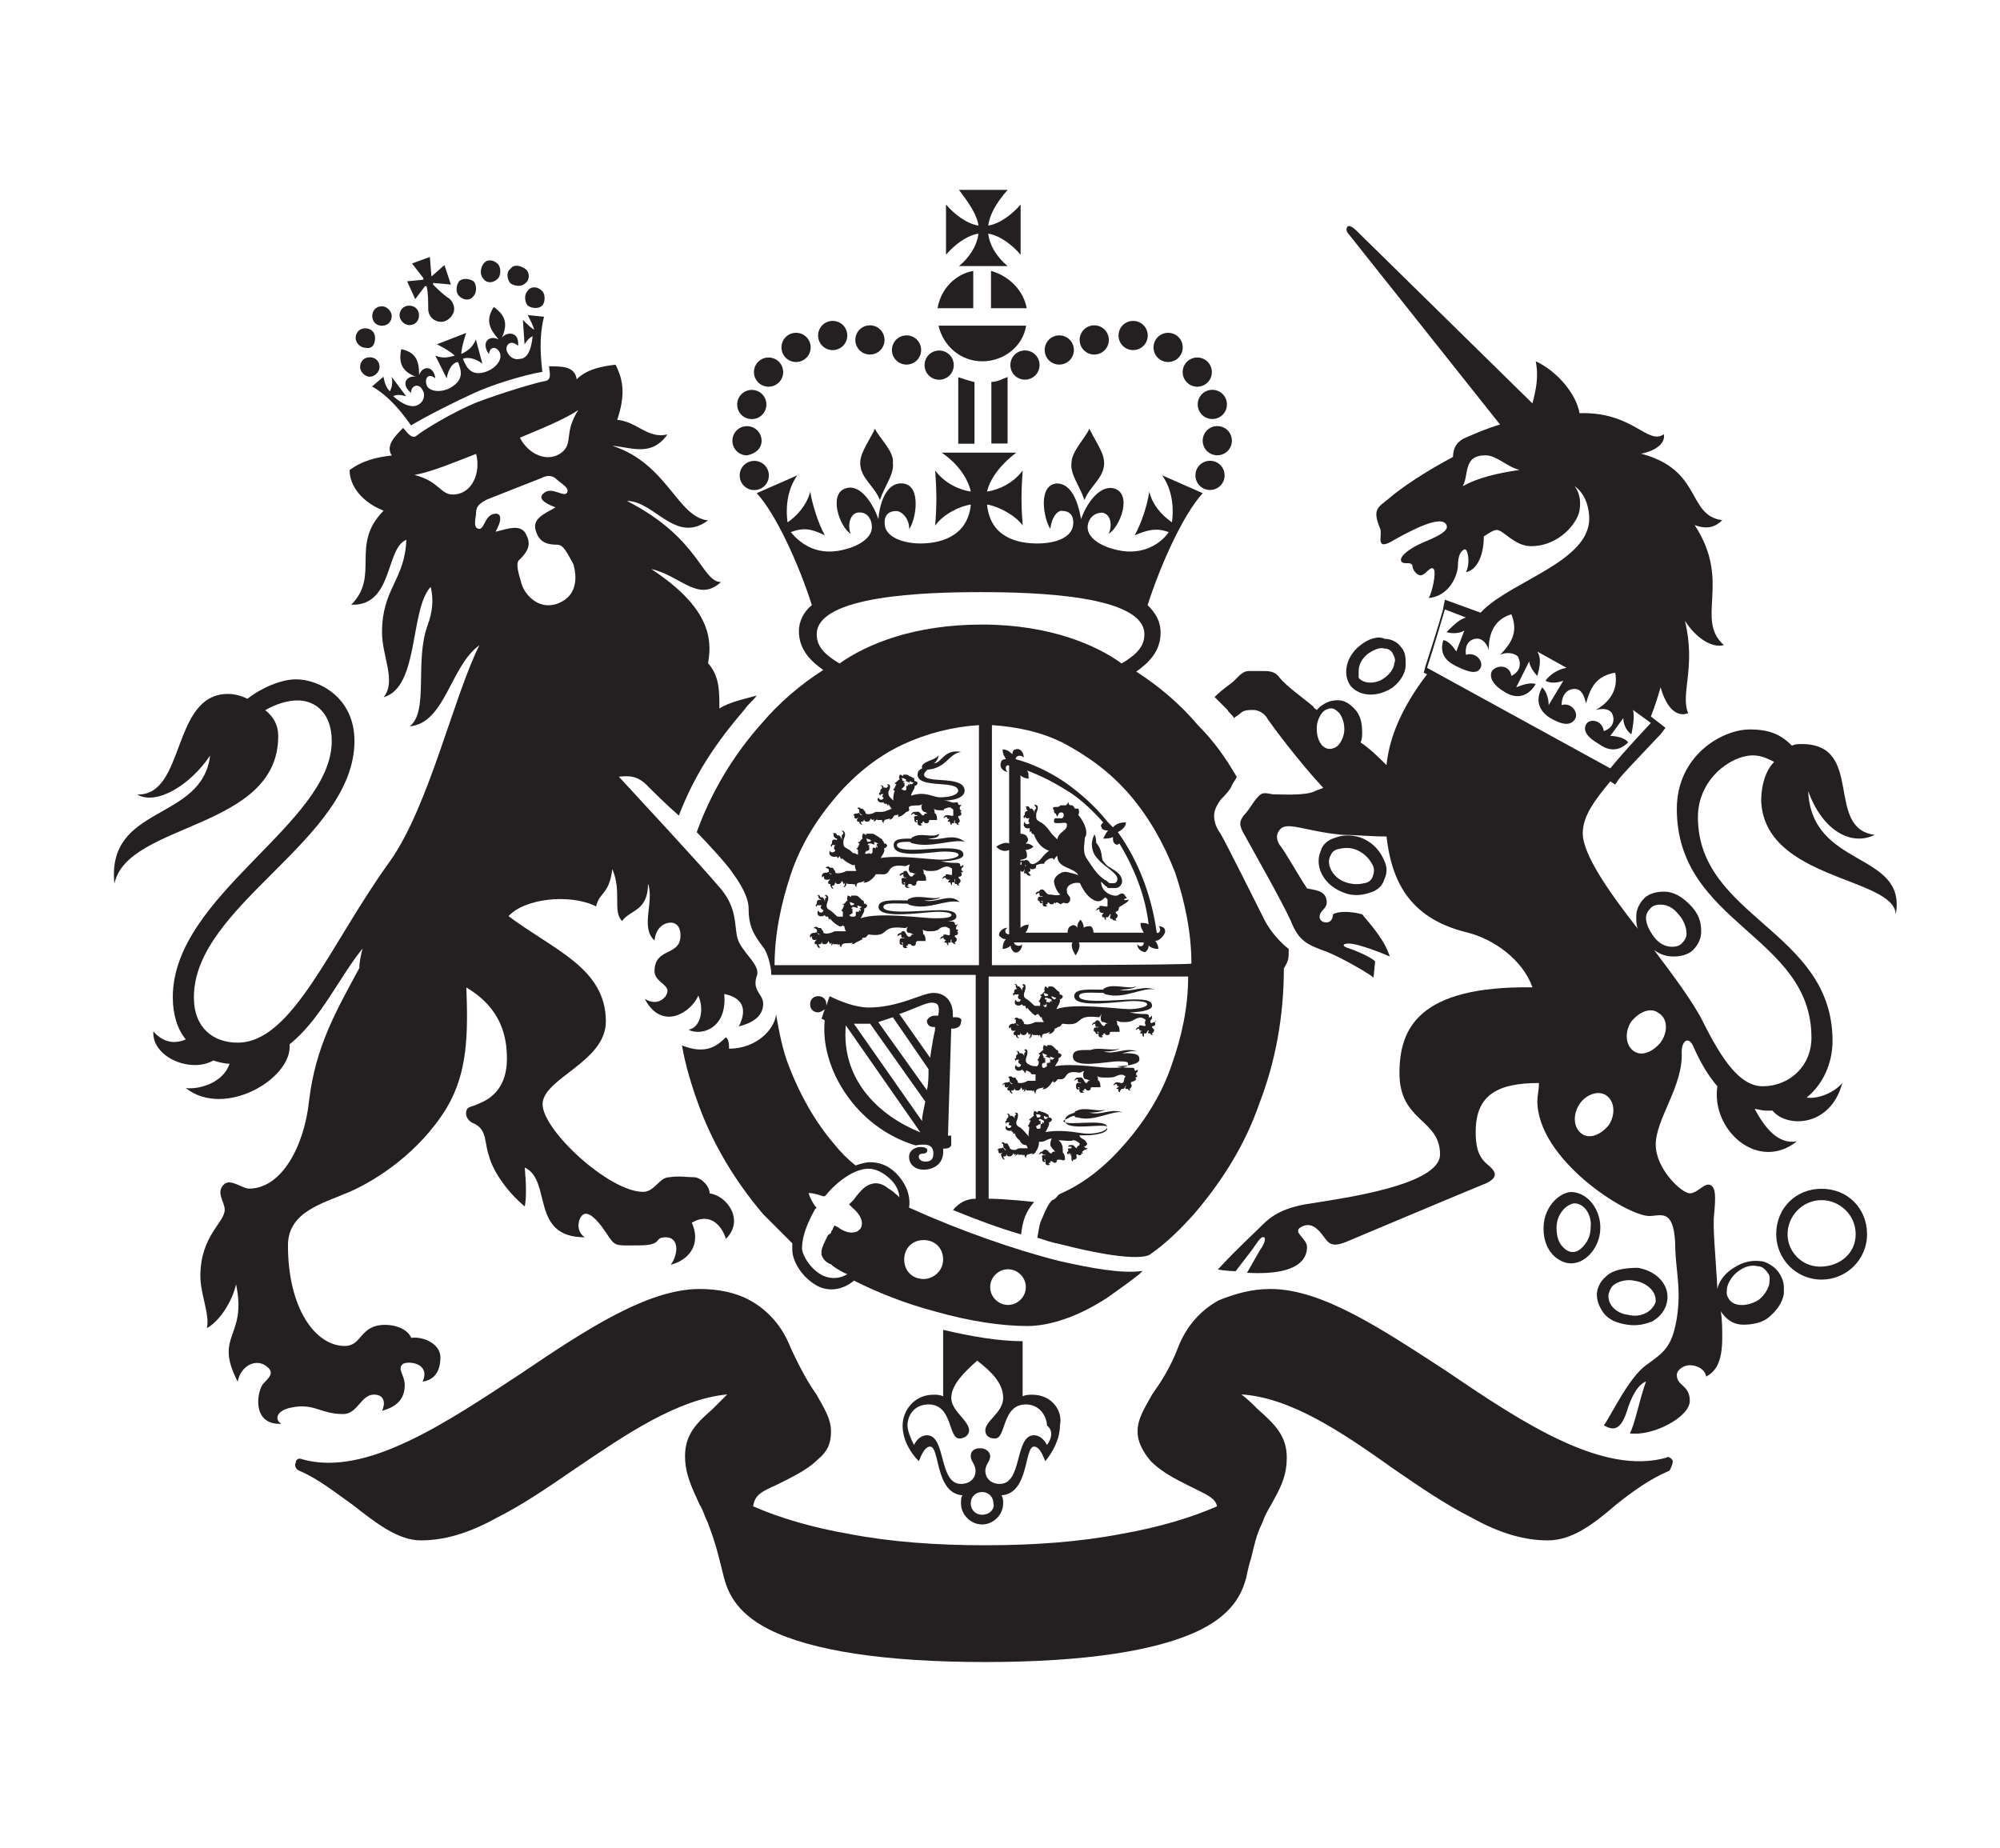<svg width="158" height="146" viewBox="0 0 158 146" fill="none" xmlns="http://www.w3.org/2000/svg">
<rect width="158" height="146" fill="white"/>
<path d="M69.127 33.871C68.486 35.153 67.845 35.922 67.974 36.819C68.102 37.844 69.127 38.484 69.511 39.509C69.895 38.356 70.664 37.459 70.536 36.562C70.664 35.665 69.383 34.512 69.127 33.871Z" fill="#242021"/>
<path d="M86.058 33.871C86.698 35.153 87.339 35.922 87.211 36.819C87.082 37.844 86.058 38.484 85.673 39.509C85.289 38.356 84.52 37.459 84.648 36.562C84.648 35.665 85.801 34.512 86.058 33.871Z" fill="#242021"/>
<path d="M59.392 33.109C60.032 33.109 60.545 32.597 60.545 31.956C60.545 31.316 60.032 30.803 59.392 30.803C58.751 30.803 58.238 31.316 58.238 31.956C58.238 32.597 58.751 33.109 59.392 33.109Z" fill="#242021"/>
<path d="M60.166 34.82C60.166 34.18 59.653 33.667 59.013 33.667C58.372 33.667 57.859 34.18 57.859 34.82C57.859 35.461 58.372 35.974 59.013 35.974C59.653 35.846 60.166 35.461 60.166 34.82Z" fill="#242021"/>
<path d="M60.741 37.562C60.741 36.921 60.228 36.408 59.588 36.408C58.947 36.408 58.435 36.921 58.435 37.562C58.435 38.202 58.947 38.715 59.588 38.715C60.228 38.715 60.741 38.202 60.741 37.562Z" fill="#242021"/>
<path d="M65.783 27.658C66.424 27.658 66.936 27.146 66.936 26.505C66.936 25.864 66.424 25.352 65.783 25.352C65.142 25.352 64.63 25.864 64.63 26.505C64.63 27.146 65.142 27.658 65.783 27.658Z" fill="#242021"/>
<path d="M62.889 28.599C63.53 28.599 64.043 28.086 64.043 27.445C64.043 26.805 63.53 26.292 62.889 26.292C62.249 26.292 61.736 26.805 61.736 27.445C61.736 28.086 62.249 28.599 62.889 28.599Z" fill="#242021"/>
<path d="M60.717 30.549C61.357 30.549 61.87 30.037 61.87 29.396C61.87 28.756 61.357 28.243 60.717 28.243C60.076 28.243 59.563 28.756 59.563 29.396C59.563 30.037 60.076 30.549 60.717 30.549Z" fill="#242021"/>
<path d="M68.725 28.009C69.365 28.009 69.878 27.496 69.878 26.856C69.878 26.215 69.365 25.702 68.725 25.702C68.084 25.702 67.571 26.215 67.571 26.856C67.571 27.496 68.084 28.009 68.725 28.009Z" fill="#242021"/>
<path d="M71.616 28.802C72.257 28.802 72.769 28.289 72.769 27.649C72.769 27.008 72.257 26.495 71.616 26.495C70.975 26.495 70.463 27.008 70.463 27.649C70.463 28.289 70.975 28.802 71.616 28.802Z" fill="#242021"/>
<path d="M74.194 29.998C74.835 29.998 75.347 29.485 75.347 28.845C75.347 28.204 74.835 27.692 74.194 27.692C73.553 27.692 73.041 28.204 73.041 28.845C73.041 29.485 73.553 29.998 74.194 29.998Z" fill="#242021"/>
<path d="M94.62 31.949C94.62 32.59 95.133 33.102 95.773 33.102C96.414 33.102 96.927 32.59 96.927 31.949C96.927 31.309 96.414 30.796 95.773 30.796C95.133 30.796 94.62 31.309 94.62 31.949Z" fill="#242021"/>
<path d="M96.166 33.661C95.525 33.661 95.013 34.173 95.013 34.814C95.013 35.455 95.525 35.967 96.166 35.967C96.807 35.967 97.319 35.455 97.319 34.814C97.319 34.173 96.807 33.661 96.166 33.661Z" fill="#242021"/>
<path d="M95.591 36.402C94.95 36.402 94.438 36.914 94.438 37.555C94.438 38.196 94.95 38.708 95.591 38.708C96.231 38.708 96.744 38.196 96.744 37.555C96.744 36.914 96.231 36.402 95.591 36.402Z" fill="#242021"/>
<path d="M89.517 27.658C90.158 27.658 90.671 27.146 90.671 26.505C90.671 25.864 90.158 25.352 89.517 25.352C88.877 25.352 88.364 25.864 88.364 26.505C88.364 27.146 88.877 27.658 89.517 27.658Z" fill="#242021"/>
<path d="M92.282 28.599C92.923 28.599 93.435 28.086 93.435 27.445C93.435 26.805 92.923 26.292 92.282 26.292C91.641 26.292 91.129 26.805 91.129 27.445C91.129 28.086 91.641 28.599 92.282 28.599Z" fill="#242021"/>
<path d="M94.584 30.549C95.225 30.549 95.737 30.037 95.737 29.396C95.737 28.756 95.225 28.243 94.584 28.243C93.943 28.243 93.431 28.756 93.431 29.396C93.431 30.037 93.943 30.549 94.584 30.549Z" fill="#242021"/>
<path d="M86.446 28.009C87.087 28.009 87.599 27.496 87.599 26.856C87.599 26.215 87.087 25.702 86.446 25.702C85.805 25.702 85.293 26.215 85.293 26.856C85.293 27.496 85.805 28.009 86.446 28.009Z" fill="#242021"/>
<path d="M83.683 28.802C84.324 28.802 84.837 28.289 84.837 27.649C84.837 27.008 84.324 26.495 83.683 26.495C83.043 26.495 82.53 27.008 82.53 27.649C82.53 28.289 83.043 28.802 83.683 28.802Z" fill="#242021"/>
<path d="M79.819 28.838C79.819 29.479 80.332 29.991 80.972 29.991C81.613 29.991 82.126 29.479 82.126 28.838C82.126 28.197 81.613 27.685 80.972 27.685C80.332 27.685 79.819 28.197 79.819 28.838Z" fill="#242021"/>
<path d="M75.702 35.053H76.984V30.184C76.471 30.056 76.087 29.927 75.702 29.799V35.053Z" fill="#242021"/>
<path d="M79.6 29.784C79.215 29.912 78.831 30.169 78.318 30.169V35.038H79.6V29.784Z" fill="#242021"/>
<path d="M76.887 24.349V21.402C75.478 21.658 74.325 22.811 74.068 24.349H76.887Z" fill="#242021"/>
<path d="M78.291 24.349H81.11C80.854 22.94 79.701 21.787 78.291 21.402V24.349Z" fill="#242021"/>
<path d="M74.144 25.726C74.529 27.391 75.938 28.544 77.604 28.544C79.27 28.544 80.807 27.391 81.064 25.726H74.144Z" fill="#242021"/>
<path d="M79.604 21.022C78.836 20.381 78.195 19.484 78.067 18.459C78.964 18.587 79.989 19.356 80.629 20.125V16.153C79.989 16.922 78.964 17.691 78.067 17.819C78.195 16.922 78.707 16.025 79.604 15H75.76C76.529 16.025 77.17 16.922 77.298 17.819C76.401 17.691 75.376 16.922 74.735 16.153V20.125C75.376 19.356 76.401 18.587 77.298 18.459C77.17 19.484 76.529 20.381 75.76 21.022H79.604Z" fill="#242021"/>
<path d="M83.733 99.631C80.145 98.734 75.789 97.197 71.817 95.403C71.945 94.634 71.688 93.737 71.048 92.968C70.407 92.199 69.638 91.815 68.741 91.815C68.357 91.815 67.972 91.943 67.588 92.071C66.947 91.559 66.435 91.046 65.922 90.406C64.385 88.612 63.232 86.562 62.335 84.255C61.822 82.974 61.566 81.564 61.31 80.155C61.181 81.308 59.772 82.846 57.594 82.846C57.594 82.59 57.594 82.077 57.337 81.949C56.697 82.59 55.8 83.358 53.878 82.59C54.134 84.127 54.647 85.793 55.159 87.202C56.312 90.406 58.106 93.353 60.285 95.915C61.053 96.684 61.822 97.453 62.591 98.222C62.591 98.35 62.591 98.478 62.591 98.734C62.591 99.631 63.36 100.912 64.513 101.553C65.41 102.066 66.563 101.937 67.46 101.169C69.254 102.066 71.432 102.962 73.867 103.603C76.557 104.372 79.12 104.756 81.17 104.756C82.964 104.756 85.27 103.988 87.577 102.45C88.474 101.809 89.371 101.169 90.011 100.656C90.139 100.528 90.139 100.528 90.267 100.4C88.602 100.656 86.039 100.144 83.733 99.631ZM70.535 94.121L70.151 93.865C69.51 93.353 68.869 93.353 68.229 93.865C67.972 94.121 67.716 94.378 67.46 94.762L67.076 95.146L67.332 95.403C68.101 96.043 68.229 96.684 67.972 97.068C67.844 97.197 67.716 97.325 67.588 97.325C67.204 97.453 66.691 97.325 66.179 96.94L65.922 96.812L65.794 97.068C65.794 97.197 65.666 97.197 65.666 97.325C65.666 97.453 65.538 97.453 65.41 97.581C65.154 98.094 64.897 98.606 64.897 98.862C64.897 98.99 64.897 98.99 64.897 99.118C65.025 99.503 65.282 99.759 65.666 99.887L65.794 100.015C66.179 100.272 66.563 100.528 66.947 100.656C66.307 101.041 65.666 101.041 65.025 100.784C64 100.272 63.36 99.118 63.36 98.606C63.36 97.709 63.744 96.684 64.385 95.531L64.513 95.403L64.385 95.275C64.129 94.89 64 94.634 63.872 94.249C64.257 94.249 64.641 94.378 65.025 94.506H65.154L65.282 94.378C65.666 93.865 67.204 92.328 68.613 92.328C69.254 92.328 69.894 92.712 70.407 93.224C70.791 93.609 71.048 94.121 71.048 94.634C71.048 94.506 70.791 94.378 70.535 94.121ZM72.97 101.041C72.073 101.041 71.432 100.4 71.432 99.503C71.432 98.606 72.073 97.965 72.97 97.965C73.867 97.965 74.507 98.606 74.507 99.503C74.507 100.4 73.738 101.041 72.97 101.041ZM79.632 103.091C78.864 103.091 78.223 102.45 78.223 101.681C78.223 100.912 78.864 100.272 79.632 100.272C80.401 100.272 81.042 100.912 81.042 101.681C81.042 102.45 80.401 103.091 79.632 103.091Z" fill="#242021"/>
<path d="M81.556 110.182C81.3 110.182 81.044 110.182 80.787 110.31V105.954C78.865 105.954 76.687 105.569 74.509 105.057V110.31C74.253 110.182 73.996 110.182 73.74 110.182C72.203 110.182 71.306 111.463 71.306 112.617C71.306 113.77 71.946 114.795 72.587 115.435C72.843 114.795 73.1 114.282 73.484 114.282C74.253 114.282 73.868 117.998 76.047 118.126C75.918 118.254 75.918 118.511 75.918 118.767C75.918 119.664 76.687 120.433 77.584 120.433C78.481 120.433 79.25 119.664 79.25 118.767C79.25 118.511 79.25 118.382 79.122 118.126C81.3 117.998 80.916 114.282 81.684 114.282C82.069 114.282 82.325 114.795 82.581 115.435C83.094 114.795 83.734 113.77 83.734 112.617C83.991 111.463 83.094 110.182 81.556 110.182ZM77.584 119.664C77.072 119.664 76.687 119.279 76.687 118.767C76.687 118.254 77.072 117.87 77.584 117.87C78.097 117.87 78.481 118.254 78.481 118.767C78.609 119.151 78.225 119.664 77.584 119.664ZM82.709 114.154C82.453 113.642 82.069 113.385 81.684 113.385C80.147 113.385 80.787 117.229 78.994 117.229C78.225 117.229 77.84 116.717 77.84 116.204C77.84 115.692 78.225 115.435 78.225 115.051C78.225 114.667 77.84 114.41 77.456 114.41C77.072 114.41 76.687 114.539 76.687 115.051C76.687 115.435 77.072 115.692 77.072 116.204C77.072 116.717 76.687 117.229 75.918 117.229C74.125 117.229 74.765 113.385 73.228 113.385C72.843 113.385 72.459 113.642 72.203 114.154C71.946 113.642 71.69 113.001 71.69 112.617C71.69 111.848 72.203 110.951 73.356 110.951C75.278 110.951 74.893 113.642 75.79 113.642C76.175 113.642 76.559 113.385 76.559 113.001C76.559 112.232 75.15 111.463 75.15 110.438C75.15 109.413 76.175 108.388 77.2 107.491C78.353 108.388 79.25 109.285 79.25 110.438C79.25 111.591 77.84 112.232 77.84 113.001C77.84 113.385 78.097 113.642 78.609 113.642C79.506 113.642 79.122 110.951 81.044 110.951C82.197 110.951 82.709 111.976 82.709 112.617C83.222 113.001 83.094 113.642 82.709 114.154Z" fill="#242021"/>
<path d="M132.151 115.412C132.023 115.156 131.767 115.027 131.639 115.156C126.641 116.565 120.363 112.465 114.341 108.365C109.215 105.033 104.474 101.83 100.374 101.83C98.837 101.83 97.555 102.214 96.274 102.727C94.865 103.496 93.711 104.777 93.071 106.443C92.43 108.108 91.661 109.262 91.021 110.158C90.38 111.312 89.867 112.08 89.867 113.106C89.867 113.874 90.252 114.643 90.892 115.412C91.533 116.053 92.302 116.565 93.583 117.206C93.84 117.334 94.096 117.462 94.352 117.59C95.377 118.103 96.018 118.359 96.146 119C94.096 119.897 91.533 120.665 88.586 121.178C85.255 121.818 81.667 122.075 77.823 122.075C73.979 122.075 70.391 121.818 67.06 121.178C64.113 120.665 61.55 119.897 59.5 119C59.628 118.103 60.141 117.846 61.294 117.334C61.55 117.206 61.806 117.078 62.063 116.949C63.088 116.437 63.985 115.924 64.625 115.284C65.394 114.643 65.65 114.002 65.65 113.106C65.65 112.08 65.138 111.312 64.497 110.158C63.856 109.262 63.216 108.108 62.447 106.443C61.806 104.777 60.653 103.496 59.244 102.727C58.09 102.086 56.681 101.83 55.272 101.83C51.171 101.83 46.302 105.033 41.177 108.493C35.155 112.465 28.876 116.693 23.879 115.284C23.623 115.156 23.367 115.284 23.367 115.54C23.238 115.796 23.367 116.053 23.623 116.181C25.16 116.821 26.57 117.975 27.851 118.871C29.645 120.281 31.439 121.69 33.233 121.69C35.027 121.69 36.949 121.178 39.255 119.897C41.305 118.871 43.355 117.462 45.405 116.053C49.377 113.362 53.478 110.543 57.45 110.158C57.066 110.543 56.681 110.927 56.297 111.312C55.144 112.337 54.118 113.234 54.118 115.027C54.118 116.437 54.631 117.462 55.272 118.871C55.528 119.256 55.656 119.768 55.912 120.281C56.297 121.306 56.553 122.075 56.809 123.1C56.937 123.612 57.066 124.125 57.194 124.637C57.45 125.534 57.962 127.328 60.781 128.738C64.113 130.403 69.879 131.3 77.823 131.3C85.767 131.3 91.533 130.403 94.865 128.738C97.683 127.328 98.196 125.534 98.452 124.637C98.58 123.997 98.709 123.484 98.837 123.1C99.093 122.075 99.221 121.306 99.734 120.281C99.99 119.512 100.374 119 100.63 118.487C101.271 117.334 101.656 116.437 101.656 115.156C101.656 113.362 100.63 112.465 99.349 111.312C98.965 110.927 98.58 110.543 98.068 110.158C102.04 110.415 106.14 113.234 110.112 116.053C112.162 117.462 114.213 118.871 116.263 119.897C118.569 121.178 120.491 121.69 122.285 121.69C124.207 121.69 125.873 120.409 127.666 118.871C128.948 117.846 130.357 116.821 131.895 116.181C132.023 115.924 132.151 115.668 132.151 115.412Z" fill="#242021"/>
<path d="M101.809 74.967C101.297 74.582 100.4 73.686 99.887 72.66C99.247 71.379 96.812 66.51 96.428 65.869C96.043 65.357 95.915 64.844 95.915 64.46C95.915 63.947 96.171 63.563 96.428 63.179C96.684 62.922 97.197 62.41 97.325 62.026C97.453 61.769 97.581 61.641 97.709 61.385C96.812 59.847 95.915 58.566 94.634 57.285C93.225 55.619 91.559 54.209 89.765 53.056C90.662 52.416 91.687 51.519 91.687 49.981C91.687 49.084 91.302 48.443 90.662 47.803C91.687 44.599 93.481 40.627 95.018 38.962L91.815 37.552C92.712 38.834 92.712 40.371 92.584 41.268C91.687 40.627 91.046 39.859 90.79 38.834C90.662 39.859 90.149 41.396 89.637 42.293C90.534 41.909 91.302 41.652 92.328 42.037C91.815 42.806 90.406 43.959 88.227 43.446C87.074 43.19 85.921 42.549 85.921 41.652C85.921 41.14 86.305 40.499 87.074 40.499C87.843 40.627 87.843 41.652 87.587 42.165C88.484 41.652 89.509 38.962 87.971 38.577C86.818 38.321 85.793 39.859 85.408 41.012C85.152 39.602 84.64 38.193 83.486 38.193C81.949 38.321 82.461 41.012 82.974 41.781C83.102 40.755 83.615 40.243 83.999 40.371C84.383 40.371 84.896 40.627 84.768 41.524C84.64 42.421 83.486 42.934 81.949 42.934C80.539 42.934 78.233 42.549 77.977 39.859C78.874 39.987 80.283 40.755 80.796 41.524C80.668 39.987 80.668 38.834 80.796 37.168C80.027 38.193 78.874 38.705 77.977 38.834C78.233 37.68 79.258 36.527 80.283 35.758H74.389C75.542 36.527 76.439 37.68 76.695 38.834C75.799 38.705 74.645 38.193 73.876 37.168C74.005 38.834 74.005 39.987 73.876 41.524C74.517 40.627 75.799 39.987 76.695 39.859C76.439 42.549 74.005 42.934 72.723 42.934C71.314 42.934 70.032 42.421 69.904 41.524C69.776 40.627 70.289 40.371 70.801 40.371C71.186 40.371 71.826 40.884 71.826 41.781C72.339 41.14 72.851 38.321 71.314 38.193C70.161 38.065 69.52 39.474 69.392 41.012C69.007 39.859 67.982 38.193 66.829 38.577C65.42 38.962 66.317 41.652 67.214 42.165C66.957 41.652 67.085 40.627 67.726 40.499C68.495 40.371 68.879 41.012 68.879 41.652C68.879 42.549 67.726 43.19 66.573 43.446C64.395 43.959 63.113 42.806 62.473 42.037C63.498 41.652 64.138 41.781 65.163 42.293C64.651 41.396 64.138 39.73 64.01 38.834C63.754 39.859 62.985 40.755 62.216 41.268C62.088 40.371 62.088 38.834 62.985 37.552L59.782 38.962C61.319 40.627 63.113 44.599 64.138 47.803C63.498 48.315 63.113 49.084 63.113 49.853C63.113 51.391 64.138 52.287 65.035 52.928C63.242 54.081 61.576 55.491 60.166 57.156C57.988 59.591 56.194 62.538 55.041 65.741C55.553 66.254 57.475 68.304 57.86 68.945C58.629 69.97 59.141 70.995 59.141 71.763C59.141 73.173 59.526 73.814 60.294 74.839C60.551 75.095 60.935 76.248 60.935 77.017H77.08V94.699C76.439 94.699 75.799 94.956 75.286 95.596C77.208 96.365 78.874 97.006 80.668 97.518C80.796 96.365 81.052 95.724 81.692 94.956C81.692 94.956 79.386 94.699 78.105 94.699V77.145H93.865C93.865 79.58 93.353 81.886 92.584 84.064C91.815 86.371 90.534 88.421 88.996 90.215C87.459 92.008 85.793 93.418 83.743 94.315C83.486 94.443 83.486 94.699 83.102 94.827C82.846 95.084 82.59 95.596 82.333 96.237C82.077 96.749 82.077 97.134 81.949 97.774C82.718 98.031 83.102 98.159 83.743 98.287C89.252 99.696 90.662 99.312 90.918 99.056C92.199 98.159 93.353 97.006 94.378 95.852C96.556 93.29 98.35 90.471 99.503 87.139C100.784 83.808 101.425 80.22 101.425 76.504C101.809 75.864 101.809 75.736 101.809 74.967ZM77.336 76.248H61.191C61.191 73.814 61.704 71.379 62.473 69.073C63.242 66.766 64.523 64.716 66.06 62.922C67.598 61.129 69.392 59.719 71.314 58.822C73.236 57.925 75.286 57.413 77.336 57.285V76.248ZM77.592 49.34C72.211 49.34 68.495 50.878 66.317 52.416C65.035 51.647 64.523 51.006 64.523 50.109C64.523 47.034 73.108 46.778 77.464 46.778C81.821 46.778 90.406 47.034 90.406 50.109C90.406 51.006 89.893 51.647 88.612 52.416C86.69 51.006 82.974 49.34 77.592 49.34ZM78.361 76.248V57.285C80.283 57.413 82.205 57.797 83.999 58.694C85.921 59.719 87.715 61 89.252 62.794C90.79 64.588 91.943 66.638 92.84 68.945C93.609 71.251 94.121 73.686 94.121 76.12C93.993 76.248 78.361 76.248 78.361 76.248Z" fill="#242021"/>
<path d="M91.51 73.169C91.767 73.297 91.639 73.81 91.382 73.682C90.998 70.863 89.973 68.044 88.307 65.737C88.564 65.609 88.948 65.353 88.948 64.969C88.435 64.969 88.179 65.097 87.923 65.353C87.795 65.225 87.666 65.097 87.538 64.969C86.513 63.687 85.36 62.662 84.079 61.765C82.926 60.997 81.644 60.356 80.235 59.972C80.235 59.715 80.619 59.587 80.876 59.843C80.876 59.331 80.491 59.075 80.235 59.203C80.107 59.203 79.979 59.331 79.979 59.587C79.85 59.459 79.594 59.203 79.21 59.203C79.21 59.587 79.338 59.715 79.466 59.972C79.21 59.972 79.082 60.1 79.082 60.228C78.954 60.484 79.082 60.868 79.594 60.997C79.338 60.74 79.466 60.356 79.722 60.484V66.635C79.466 66.506 79.082 66.634 78.697 66.891C79.082 67.275 79.466 67.275 79.722 67.147V73.81C79.338 73.81 79.338 73.425 79.594 73.297C79.082 73.297 78.825 73.81 78.954 73.938C79.082 74.066 79.21 74.194 79.466 74.194C79.338 74.322 79.21 74.579 79.21 74.963C79.466 74.963 79.722 74.835 79.85 74.707C79.85 74.963 79.979 75.091 80.107 75.219C80.363 75.347 80.747 75.091 80.747 74.579C80.619 74.835 80.107 74.707 80.107 74.451H84.719C84.591 74.707 84.719 75.091 84.976 75.476C85.232 75.091 85.36 74.707 85.232 74.451H90.357C90.357 74.835 89.973 74.835 89.845 74.579C89.845 75.091 90.357 75.219 90.485 75.219C90.614 75.091 90.742 74.963 90.742 74.707C90.87 74.835 91.126 74.963 91.51 74.963C91.51 74.707 91.382 74.451 91.254 74.322C91.51 74.322 91.639 74.194 91.767 74.066C92.279 73.554 92.023 73.169 91.51 73.169ZM87.154 64.969C87.026 65.097 86.898 65.225 87.026 65.353C87.026 65.481 87.154 65.609 87.538 65.609C87.41 65.737 87.282 65.994 87.154 66.25C87.41 66.25 87.666 66.25 87.923 66.122C87.923 66.378 87.923 66.506 88.051 66.635C88.179 66.763 88.307 66.763 88.435 66.635C89.588 68.556 90.485 70.735 90.742 73.041C90.614 72.913 90.357 72.913 90.101 72.913C90.101 73.297 90.229 73.425 90.357 73.682H86.385C86.385 73.425 86.257 73.169 86.129 73.169C86.001 73.169 85.745 73.169 85.616 73.297C85.616 73.041 85.488 72.785 85.36 72.657C85.104 72.913 85.104 73.169 85.104 73.297C84.976 73.041 84.719 73.041 84.591 73.169C84.463 73.169 84.335 73.425 84.335 73.682H81.004C81.132 73.554 81.26 73.297 81.26 73.041C81.004 73.041 80.747 73.169 80.619 73.297V67.916C80.876 67.916 81.132 67.788 81.132 67.659C81.132 67.531 81.132 67.275 81.004 67.147C81.26 67.147 81.516 67.019 81.644 66.891C81.388 66.634 81.132 66.635 81.004 66.635C81.26 66.506 81.26 66.25 81.132 66.122C81.132 65.994 80.876 65.866 80.619 65.866V61.253C80.747 61.381 81.004 61.509 81.26 61.509C81.26 61.253 81.26 60.997 81.132 60.868C82.157 61.253 83.182 61.765 84.207 62.406C85.104 62.919 86.129 63.816 87.154 64.969Z" fill="#242021"/>
<path d="M88.775 71.436C89.032 71.308 89.16 71.18 89.16 71.052C88.904 71.18 88.775 71.052 88.775 71.052C88.904 70.924 89.16 71.052 88.904 70.796C88.775 70.54 88.647 70.54 88.391 70.668C88.263 70.924 86.982 70.668 86.982 69.643C87.11 69.771 87.238 69.899 87.366 70.027C87.366 70.027 87.494 70.027 87.494 70.155H87.622C87.75 70.155 87.879 70.155 88.007 70.155C88.007 70.155 88.007 70.155 88.135 70.155C88.391 70.155 88.647 69.899 88.647 69.643C88.647 69.13 88.263 68.874 87.622 68.489C87.366 68.361 87.238 68.105 87.11 67.977C86.982 67.593 87.11 67.208 86.597 66.567C86.597 66.439 86.597 66.183 86.469 65.927C86.213 66.311 86.085 67.208 86.725 67.849C87.238 68.489 88.391 69.002 88.263 69.514C88.263 69.643 88.135 69.771 88.007 69.771H87.879C87.879 69.771 87.879 69.771 87.75 69.771C87.622 69.771 87.622 69.771 87.494 69.643C87.366 69.514 87.238 69.514 87.11 69.386C86.597 69.002 86.213 68.361 85.957 67.977C85.444 67.336 85.7 66.696 85.7 66.183C86.085 65.671 85.444 64.645 85.188 64.389C85.188 64.389 85.316 64.133 85.188 63.877C85.06 63.877 84.931 63.877 84.931 63.877C84.803 63.748 84.803 63.62 84.675 63.62C84.419 63.62 84.419 63.492 84.419 63.364C84.291 63.492 84.291 63.62 84.163 63.62C84.034 63.62 83.906 63.62 83.778 63.62C83.65 63.748 83.65 63.748 83.394 63.748C83.138 63.748 83.138 63.877 83.266 64.005C83.266 64.133 83.266 64.261 83.394 64.261L83.522 64.517L83.65 64.261C83.778 64.133 84.034 64.133 84.034 64.389C84.034 64.517 84.034 64.517 83.906 64.645C83.778 64.645 83.65 64.645 83.394 64.645C83.266 64.645 83.266 64.774 83.266 64.902C83.266 65.03 83.394 65.03 83.65 65.03C83.906 65.03 84.291 64.902 84.291 65.158C84.291 65.671 83.65 65.671 83.522 66.311C83.394 66.183 83.266 66.055 83.138 65.927C83.01 65.799 82.881 65.542 82.625 65.286C82.497 65.158 82.369 65.03 82.113 64.902C81.856 64.774 81.856 64.645 81.856 64.389C81.856 64.133 81.984 64.005 81.984 63.877V63.748C81.984 63.62 81.728 63.492 81.728 63.62C81.728 63.62 81.856 63.748 81.856 63.877L81.728 64.005V64.133C81.728 64.133 81.728 64.133 81.728 64.261C81.728 64.133 81.6 63.877 81.472 63.877C81.472 63.877 81.472 63.877 81.344 63.877C81.344 63.748 81.216 63.62 80.959 63.748H81.088V63.877C81.088 64.005 81.216 64.133 81.344 64.133C81.088 64.005 80.959 64.133 80.959 64.261V64.389C80.831 64.389 80.831 64.645 80.959 64.645V64.517C80.959 64.517 80.959 64.517 81.088 64.645C81.088 64.645 81.088 64.645 81.216 64.645C81.216 64.645 81.216 64.645 81.344 64.645C81.216 64.774 81.216 64.902 81.344 65.03C81.216 65.158 80.959 65.158 80.959 64.902C80.703 65.286 81.088 65.542 81.344 65.414C81.344 65.542 81.344 65.799 81.344 65.799C81.344 65.799 81.344 65.671 81.472 65.671C81.472 65.799 81.472 65.799 81.6 65.927V65.799C81.6 65.927 81.728 65.927 81.728 66.055C81.856 66.311 82.113 66.952 82.881 67.208C82.497 67.464 82.369 67.721 82.113 67.977C81.984 68.105 81.6 68.361 81.472 68.233C81.344 68.233 81.344 68.105 81.216 67.977C81.088 67.977 81.088 67.849 80.959 67.977H80.831C80.703 67.977 80.575 67.977 80.447 68.105C80.575 68.105 80.575 68.105 80.703 68.105V68.233C80.703 68.361 80.703 68.361 81.088 68.361C81.088 68.361 80.959 68.489 80.959 68.361C80.831 68.361 80.703 68.233 80.575 68.361C80.575 68.361 80.575 68.361 80.447 68.489C80.319 68.489 80.191 68.746 80.319 68.874C80.319 68.874 80.319 68.746 80.447 68.618C80.447 68.618 80.447 68.746 80.575 68.746C80.703 68.874 80.831 69.002 80.959 68.618C80.959 68.746 80.831 69.002 80.959 69.002C80.959 69.002 80.959 69.002 81.088 69.002C81.088 69.13 81.344 69.258 81.472 69.13C81.344 69.13 81.344 69.002 81.216 68.874H81.344C81.472 68.746 81.344 68.618 81.344 68.489C81.344 68.618 81.472 68.746 81.728 68.618C81.856 68.618 81.856 68.489 81.856 68.361C82.113 68.233 82.241 68.233 82.497 68.233C82.497 68.105 82.625 67.977 82.881 67.849C83.138 67.721 83.266 67.849 83.266 67.977C83.266 67.849 83.394 67.721 83.522 67.593C83.522 68.618 84.803 68.489 85.188 69.13C84.803 69.002 84.291 68.874 84.163 68.874C83.778 68.874 83.266 69.258 83.266 69.643C83.266 69.899 83.522 70.54 83.778 70.668C83.394 70.796 83.266 70.668 82.881 70.668C82.625 70.668 82.497 70.155 82.241 70.283C82.241 70.283 82.113 70.283 82.113 70.411C81.984 70.411 81.728 70.54 81.856 70.668C81.856 70.668 81.984 70.54 82.113 70.54V70.668C82.113 70.668 82.113 70.796 82.241 70.796C82.369 70.796 82.369 70.796 82.369 70.796C82.369 70.924 81.984 70.668 81.984 71.052C81.984 71.052 81.984 71.18 82.113 71.18C82.113 71.308 82.241 71.436 82.369 71.308L82.241 71.18H82.369C82.369 71.18 82.369 71.18 82.369 71.308V71.436C82.369 71.565 82.497 71.693 82.753 71.565C82.753 71.565 82.625 71.565 82.625 71.436H82.753V71.308H82.881C82.881 71.436 83.01 71.436 83.138 71.436C83.266 71.436 83.266 71.308 83.266 71.308C83.266 71.308 83.394 71.308 83.394 71.436C83.394 71.308 83.394 71.18 83.778 71.436L84.034 71.308C84.034 71.308 84.291 71.436 84.419 71.308C84.547 71.18 84.547 71.18 84.547 70.924C84.419 70.668 84.291 70.668 84.291 70.411C84.163 69.899 84.931 69.643 85.316 69.771C85.444 70.027 85.828 70.924 86.597 71.18C87.11 71.308 87.238 70.796 87.366 70.924C87.366 70.924 87.366 70.924 87.494 71.052C87.494 71.308 87.494 71.436 87.494 71.565C87.494 71.693 87.238 71.565 86.982 71.565C86.853 71.565 86.853 71.565 86.853 71.693C86.725 71.693 86.597 71.821 86.597 71.949C86.597 71.949 86.725 71.821 86.853 71.821C86.853 71.821 86.853 71.821 86.853 71.949C86.853 72.077 87.11 72.205 87.238 72.077C87.11 72.205 86.982 72.333 87.11 72.462C87.11 72.462 87.11 72.462 87.238 72.462C87.238 72.59 87.366 72.718 87.366 72.718C87.366 72.718 87.366 72.59 87.366 72.462H87.494C87.622 72.462 87.622 72.205 87.75 72.205C87.75 72.333 87.622 72.462 87.75 72.59C87.75 72.59 87.75 72.59 87.879 72.59C87.879 72.718 88.007 72.718 88.263 72.718C88.263 72.718 88.135 72.718 88.135 72.59L88.263 72.462C88.391 72.205 88.135 72.205 88.135 72.077C88.135 71.949 88.391 72.077 88.391 71.693C88.519 71.565 88.647 71.565 88.775 71.436Z" fill="#242021"/>
<path d="M75.532 80.362H75.276V80.106C75.276 79.209 74.763 78.44 73.738 78.44C72.841 78.44 71.047 79.594 68.613 79.594C67.588 79.594 66.306 79.081 65.538 78.697L65.281 79.465C65.281 79.465 65.281 79.465 65.281 79.337C65.281 78.953 65.025 78.697 64.641 78.697C64.256 78.697 64 78.953 64 79.337C64 79.722 64.256 79.978 64.641 79.978C64.769 79.978 65.025 79.85 65.153 79.722L64.897 80.49C65.025 80.49 65.153 80.619 65.153 80.619C64.769 84.334 67.588 89.075 72.329 90.485C73.097 90.357 73.738 90.357 73.738 91.125C73.738 91.638 73.482 91.766 73.097 91.766C72.841 91.766 72.585 91.638 72.585 91.382C72.585 90.997 73.097 91.254 73.225 90.997C73.354 90.741 73.097 90.613 72.713 90.613C72.329 90.613 71.816 90.869 71.816 91.382C71.816 92.022 72.329 92.407 72.969 92.407C73.482 92.407 74.635 92.15 74.507 90.741C74.763 90.741 75.019 90.741 75.147 90.485V89.716H74.891L75.147 81.259H75.276C75.532 81.259 75.916 81.131 75.916 80.747C76.044 80.49 75.788 80.362 75.532 80.362ZM66.819 81.003L72.713 89.46C69.51 88.178 66.434 85.359 66.819 81.003ZM72.841 88.563L67.46 80.875C67.588 80.875 67.844 80.875 67.972 80.875C68.228 80.875 68.485 80.875 68.741 80.875L73.097 87.025C72.969 87.666 72.841 88.178 72.841 88.563ZM73.225 86.128L69.382 80.747C69.766 80.619 70.15 80.49 70.535 80.362L73.354 84.463C73.354 84.975 73.354 85.616 73.225 86.128ZM74.123 80.234H73.866C73.61 80.234 73.354 80.362 73.225 80.619C73.225 81.003 73.482 81.131 73.738 81.131H73.866C73.866 81.259 73.866 81.259 73.866 81.387C73.738 81.9 73.61 82.669 73.482 83.566L71.047 80.106C72.201 79.722 73.097 79.209 73.61 79.209C74.123 79.209 74.251 79.465 74.123 80.234Z" fill="#242021"/>
<path d="M74.541 63.244C75.694 63.244 76.206 62.859 76.206 62.475C76.206 61.194 73.003 61.962 73.003 61.194C73.003 61.065 73.131 60.937 73.259 60.809C74.797 60.681 74.925 59.528 75.95 59.4C74.541 59.144 74.412 60.297 73.772 60.297C74.028 60.169 74.156 59.784 74.156 59.656C73.9 60.04 73.259 60.04 72.875 60.425C72.875 60.553 72.747 60.553 72.875 60.681C72.619 60.809 72.49 60.937 72.49 61.194C72.49 62.347 75.694 61.578 75.694 62.475C75.694 62.731 75.181 62.987 74.284 62.987C73.644 62.987 73.131 62.475 71.978 62.859C71.978 62.603 72.362 62.219 72.234 62.09C72.362 62.09 72.49 61.962 72.49 61.834C72.362 61.706 72.362 61.706 72.234 61.706V61.578C72.234 61.578 72.234 61.45 72.106 61.45C72.106 61.45 71.978 61.322 71.85 61.322C71.722 61.194 71.594 61.194 71.594 61.194H71.466C71.337 61.194 71.337 61.194 71.337 61.322C71.337 61.322 71.209 61.194 71.081 61.194C71.081 61.322 70.953 61.322 71.081 61.578C70.953 61.578 70.825 61.834 70.697 61.834C70.697 61.962 70.825 61.962 70.825 61.962C70.697 62.09 70.697 62.347 70.569 62.347C70.569 62.347 70.569 62.475 70.697 62.475C70.569 62.731 70.569 62.987 70.569 63.244C70.44 63.116 70.44 63.116 70.312 62.987C70.184 62.859 70.184 62.731 70.184 62.603C70.184 62.475 70.312 62.347 70.312 62.219V62.09C70.312 61.962 70.184 61.962 70.056 61.962L70.184 62.09L70.056 62.219C70.056 62.219 69.928 62.347 70.056 62.347C70.056 62.347 70.056 62.347 70.056 62.475C70.056 62.347 70.056 62.219 69.928 62.219H69.8C69.8 62.09 69.672 61.962 69.543 62.09H69.672V62.219C69.672 62.347 69.672 62.347 69.928 62.347C69.672 62.219 69.543 62.347 69.543 62.475C69.543 62.475 69.543 62.475 69.543 62.603C69.415 62.603 69.415 62.731 69.543 62.859C69.543 62.859 69.543 62.731 69.672 62.731C69.672 62.731 69.672 62.731 69.8 62.731C69.672 62.859 69.672 62.987 69.8 62.987C69.8 63.244 69.415 63.244 69.415 62.987C69.159 63.244 69.543 63.5 69.8 63.372C69.8 63.372 69.8 63.5 69.928 63.5C69.928 63.5 69.928 63.5 70.056 63.5C70.056 63.5 70.056 63.628 70.184 63.628V63.5C70.184 63.5 70.312 63.756 70.44 63.884C70.184 64.013 69.8 64.141 69.672 64.141C69.672 64.141 69.287 64.141 69.159 64.141C69.031 64.269 68.518 64.397 68.39 64.269C68.39 64.269 68.39 64.141 68.262 64.013L68.134 63.884H68.006C67.878 63.756 67.75 63.756 67.75 63.884C67.75 63.884 67.878 63.884 67.878 64.013V64.141C67.878 64.141 67.878 64.269 68.134 64.397H68.006C67.878 64.269 67.878 64.141 67.75 64.269C67.75 64.269 67.75 64.269 67.621 64.269C67.493 64.269 67.365 64.397 67.365 64.525C67.365 64.525 67.365 64.397 67.493 64.397V64.525C67.493 64.653 67.621 64.781 67.878 64.525C67.75 64.653 67.621 64.781 67.75 64.909C67.75 64.909 67.75 64.909 67.878 64.909C67.878 65.037 68.006 65.166 68.134 65.166C68.134 65.166 68.006 65.037 68.006 64.909H68.134C68.262 64.909 68.262 64.653 68.262 64.653C68.262 64.781 68.262 64.909 68.518 64.909C68.647 64.909 68.775 64.781 68.775 64.653L68.903 64.781C68.903 64.781 69.031 64.781 69.031 64.653C69.031 64.781 69.031 64.781 69.031 64.909C69.031 64.909 69.287 64.781 69.287 64.653C69.287 64.653 69.287 64.653 69.287 64.781C69.415 64.781 69.415 64.781 69.672 64.781C69.672 64.909 69.672 64.909 69.672 64.909V64.781C69.672 64.781 69.672 64.909 69.8 65.037C69.8 64.653 70.056 64.781 70.312 64.653C70.312 64.653 70.312 64.781 70.184 64.781C70.312 64.781 70.569 64.653 70.569 64.525L70.697 64.397C70.825 64.397 70.953 64.397 70.953 64.269C70.953 64.269 70.953 64.397 70.953 64.525C71.209 64.525 71.466 64.269 71.594 64.141C72.234 64.013 71.209 63.628 72.49 63.628C72.619 63.628 72.747 63.628 72.875 63.5C72.747 63.628 72.747 64.013 73.003 64.141C73.131 64.141 73.259 64.269 73.259 64.269C73.131 64.269 73.003 64.269 73.003 64.397C72.747 64.525 72.747 64.013 72.362 64.141C72.362 64.141 72.362 64.141 72.234 64.141C72.106 64.141 71.978 64.269 71.978 64.397C71.978 64.397 72.106 64.269 72.234 64.269C72.234 64.269 72.234 64.397 72.362 64.397H72.49C72.49 64.525 72.106 64.397 72.234 64.653V64.781C72.234 64.909 72.362 65.037 72.49 64.909C72.49 64.909 72.362 64.909 72.362 64.781C72.362 64.781 72.362 64.781 72.49 64.781C72.49 64.781 72.49 64.781 72.49 64.909V65.037C72.49 65.166 72.619 65.294 72.875 65.166C72.875 65.166 72.747 65.166 72.747 65.037H72.875C72.875 65.037 72.875 65.037 72.875 64.909C72.875 64.909 72.875 64.909 73.003 64.909C73.003 65.037 73.131 65.037 73.259 65.037C73.516 64.909 73.259 64.781 73.516 64.781H73.644C73.772 64.781 74.028 64.781 74.028 64.781C74.028 64.653 74.028 64.397 73.9 64.269C73.772 64.269 73.9 64.141 73.772 63.884C73.9 64.013 74.156 64.013 74.412 64.013C74.797 64.013 74.412 63.884 74.669 63.884C74.925 63.756 75.181 63.756 75.181 63.884C75.181 63.884 75.309 63.884 75.309 64.013C75.309 64.269 75.309 64.269 75.309 64.397C75.309 64.525 75.053 64.397 74.925 64.397C74.797 64.397 74.797 64.397 74.797 64.397C74.669 64.397 74.541 64.525 74.541 64.653C74.541 64.653 74.669 64.525 74.797 64.525C74.797 64.653 74.925 64.781 75.053 64.653C74.925 64.781 74.797 64.909 74.925 64.909C74.925 64.909 74.925 64.909 75.053 64.909C75.053 65.037 75.053 65.166 75.181 65.166V65.037H75.309C75.438 65.037 75.309 64.909 75.438 64.781C75.438 64.909 75.438 65.037 75.438 65.037C75.438 65.037 75.438 65.037 75.566 65.037C75.566 65.166 75.694 65.166 75.822 65.166C75.822 65.166 75.694 65.166 75.694 65.037L75.822 64.909C75.822 64.653 75.694 64.653 75.694 64.525C75.694 64.397 75.95 64.525 75.95 64.269C75.95 64.269 75.95 64.141 75.822 64.141C75.822 64.141 75.95 64.141 75.95 64.013C75.822 64.013 75.822 63.884 75.822 63.756C75.822 63.756 75.95 63.628 75.95 63.5C75.95 63.628 75.694 63.628 75.694 63.5C75.694 63.5 75.694 63.372 75.566 63.372C75.181 63.5 75.053 63.244 74.541 63.244C74.412 63.244 74.412 63.244 74.541 63.244ZM71.85 61.706C71.85 61.706 72.106 61.834 72.234 61.834C72.106 61.834 72.106 61.962 71.978 61.962C71.85 61.962 71.85 61.834 71.85 61.706ZM71.594 61.578C71.594 61.706 71.466 61.706 71.337 61.706C71.209 61.578 71.337 61.578 71.209 61.45C71.337 61.45 71.594 61.578 71.594 61.578ZM71.209 62.347C71.337 62.219 71.337 62.219 71.466 62.09C71.466 61.962 71.466 61.962 71.337 61.962C71.466 61.962 71.466 61.962 71.466 61.834H71.337C71.337 61.834 71.337 61.834 71.466 61.706C71.466 61.706 71.466 61.706 71.594 61.706L71.85 61.834C71.85 61.834 71.85 61.834 71.85 61.962V62.09C71.85 62.09 71.85 61.962 71.722 61.962C71.722 61.962 71.722 61.962 71.722 62.09C71.594 62.09 71.594 62.09 71.594 62.09V62.219V62.347C71.594 62.475 71.466 62.475 71.209 62.347C71.209 62.475 71.209 62.603 71.209 62.347Z" fill="#242021"/>
<path d="M76.108 67.528C76.108 67.144 75.724 67.016 74.571 67.016C73.417 67.016 70.855 67.4 70.855 66.76C70.855 66.503 71.367 66.503 71.88 66.503C71.88 66.503 72.008 66.632 72.136 66.632C73.546 67.016 75.339 66.247 76.236 66.503C75.211 65.735 74.314 66.503 73.289 66.247C73.93 66.247 74.186 66.119 74.186 65.863C73.674 66.247 72.777 65.735 72.136 66.119C72.136 66.119 72.008 66.119 72.008 66.247C71.239 66.247 70.599 66.247 70.599 66.76C70.599 67.913 73.674 67.272 74.571 67.272C75.468 67.272 75.724 67.4 75.724 67.528C75.724 67.785 74.827 67.913 74.314 67.913C73.546 67.913 70.983 67.528 69.573 67.785C69.702 67.528 69.958 67.272 69.83 67.016C69.958 67.016 70.086 66.888 70.086 66.76C69.958 66.632 69.958 66.632 69.83 66.632C69.83 66.503 69.83 66.503 69.702 66.375C69.702 66.375 69.702 66.247 69.573 66.247C69.573 66.247 69.445 66.119 69.189 65.991C69.061 65.863 68.933 65.863 68.805 65.863C68.805 65.863 68.677 65.863 68.548 65.863C68.42 65.863 68.42 65.863 68.42 65.991C68.292 65.863 68.292 65.863 68.164 65.863C68.164 65.991 68.036 66.119 68.164 66.247C68.036 66.247 67.908 66.632 67.78 66.503C67.78 66.632 67.908 66.632 67.908 66.632C67.78 66.888 67.78 67.016 67.651 67.016C67.78 67.144 67.78 67.144 67.78 67.144C67.78 67.272 67.78 67.4 67.78 67.528L67.523 67.4C67.523 67.4 67.523 67.4 67.395 67.4C67.267 67.272 67.139 67.144 66.883 67.016C66.626 66.888 66.626 66.76 66.626 66.503C66.626 66.247 66.755 66.119 66.755 65.991V65.863C66.755 65.735 66.626 65.606 66.498 65.606C66.498 65.606 66.626 65.735 66.626 65.863L66.498 65.991C66.498 65.991 66.498 66.119 66.498 66.247C66.498 66.247 66.498 66.247 66.498 66.375C66.498 66.247 66.37 65.991 66.242 65.991H66.114C66.114 65.863 65.986 65.735 65.73 65.863H65.858V65.991C65.858 66.119 65.986 66.247 66.114 66.247C66.114 66.247 66.114 66.247 66.114 66.375C65.858 66.247 65.73 66.375 65.73 66.503V66.632C65.601 66.76 65.601 66.888 65.73 66.888V66.76H65.858C65.858 66.76 65.858 66.76 65.986 66.76C65.858 66.888 65.858 67.144 65.986 67.144C65.986 67.4 65.473 67.4 65.601 67.144C65.345 67.528 65.73 67.785 66.114 67.657C66.114 67.657 66.114 67.785 66.242 67.785C66.242 67.785 66.242 67.657 66.37 67.657C66.37 67.785 66.37 67.785 66.498 67.913V67.785C66.498 67.785 66.755 68.041 67.011 68.169C67.267 68.297 67.395 68.425 67.523 68.297C67.523 68.553 67.651 68.81 67.651 68.81C67.523 68.81 67.011 68.81 66.883 68.81C66.626 68.938 66.114 69.066 65.986 68.938C65.986 68.81 65.986 68.81 65.858 68.682C65.858 68.553 65.73 68.553 65.73 68.553H65.601C65.473 68.425 65.345 68.425 65.217 68.553C65.217 68.553 65.345 68.553 65.473 68.682V68.81C65.473 68.938 65.473 68.938 65.73 69.066H65.601C65.473 68.938 65.473 68.81 65.345 68.938C65.345 68.938 65.345 68.938 65.217 68.938C65.089 68.938 64.833 69.066 64.961 69.322L65.089 69.194V69.322C65.089 69.45 65.217 69.579 65.601 69.45C65.473 69.579 65.345 69.707 65.473 69.835C65.473 69.835 65.473 69.835 65.601 69.835C65.601 70.091 65.73 70.219 65.858 70.219C65.858 70.219 65.73 70.091 65.73 69.963H65.858C65.986 69.835 65.986 69.707 65.986 69.579C65.986 69.707 65.986 69.835 66.242 69.835C66.37 69.835 66.498 69.707 66.498 69.579C66.498 69.579 66.626 69.707 66.626 69.835C66.626 69.835 66.755 69.835 66.755 69.707C66.755 69.835 66.755 69.963 66.626 70.091C66.755 70.091 66.883 69.963 66.883 69.707C66.883 69.707 66.883 69.835 67.011 69.835C67.011 69.835 67.267 69.835 67.395 69.835C67.395 69.963 67.395 69.963 67.395 69.963C67.395 69.963 67.395 69.835 67.523 69.835C67.523 69.835 67.523 69.963 67.651 70.091C67.651 69.579 67.908 69.835 68.292 69.579C68.292 69.579 68.292 69.707 68.164 69.707C68.548 69.835 69.061 69.322 69.189 69.066C69.317 69.066 69.445 69.066 69.573 69.066C70.599 69.194 69.83 68.169 71.495 68.425C71.624 68.425 71.752 68.297 71.88 68.297C71.752 68.553 71.752 68.938 72.008 68.938C72.136 68.938 72.264 69.066 72.392 69.066C72.264 69.066 72.136 69.066 72.136 69.194C71.752 69.451 71.752 68.682 71.495 68.81C71.495 68.81 71.367 68.81 71.367 68.938C71.239 68.938 70.983 69.066 71.111 69.194C71.111 69.194 71.239 69.066 71.367 69.066V69.194C71.367 69.194 71.367 69.322 71.495 69.322C71.624 69.322 71.624 69.322 71.624 69.322C71.624 69.45 71.111 69.194 71.239 69.579V69.707C71.239 69.835 71.367 69.963 71.495 69.835L71.367 69.707H71.495C71.495 69.707 71.495 69.707 71.495 69.835V69.963C71.495 70.091 71.624 70.219 71.88 70.091C71.88 70.091 71.752 70.091 71.624 69.963H71.752V69.835C71.752 69.835 71.752 69.835 71.88 69.835C71.88 69.835 71.88 69.835 72.008 69.835C72.008 69.963 72.136 69.963 72.264 69.963C72.52 69.835 72.264 69.707 72.52 69.579H72.649C72.777 69.579 73.161 69.579 73.161 69.579C73.161 69.45 73.161 69.194 73.033 69.066C72.905 69.066 73.033 68.81 72.905 68.682C73.161 68.81 73.289 68.81 73.546 68.81C74.058 68.81 74.186 68.682 74.442 68.553C74.699 68.425 74.955 68.425 75.083 68.553C75.083 68.553 75.211 68.553 75.211 68.682C75.211 68.938 75.211 68.938 75.211 69.066C75.211 69.194 74.955 69.066 74.827 69.066C74.699 69.066 74.699 69.066 74.699 69.194C74.571 69.194 74.442 69.322 74.442 69.45C74.442 69.45 74.571 69.322 74.699 69.322C74.699 69.45 74.955 69.579 75.083 69.45C74.955 69.579 74.827 69.707 74.955 69.707C74.955 69.707 74.955 69.707 75.083 69.707C75.083 69.835 75.211 69.963 75.211 69.963C75.211 69.963 75.211 69.835 75.211 69.707H75.339C75.468 69.707 75.339 69.45 75.468 69.45C75.468 69.579 75.339 69.707 75.468 69.835C75.468 69.835 75.468 69.835 75.596 69.835C75.596 69.963 75.724 69.963 75.852 69.963C75.852 69.963 75.724 69.963 75.724 69.835L75.852 69.707C75.98 69.451 75.724 69.45 75.724 69.322C75.724 69.194 75.98 69.322 75.98 69.066C75.98 69.066 75.98 68.938 75.852 68.938C75.98 68.938 75.98 68.938 76.108 68.81C75.852 68.81 75.98 68.682 75.98 68.553C76.108 68.553 76.108 68.425 76.108 68.297C75.98 68.425 75.852 68.553 75.852 68.297C75.852 68.297 75.852 68.169 75.596 68.169C75.211 68.169 74.955 68.169 74.314 68.041C74.955 68.041 76.108 67.913 76.108 67.528ZM69.061 66.503C69.061 66.503 69.317 66.632 69.445 66.632C69.189 66.632 69.317 66.76 69.189 66.76C69.061 66.76 69.061 66.632 69.061 66.503ZM68.805 66.375C68.805 66.503 68.677 66.503 68.548 66.503C68.42 66.375 68.548 66.375 68.42 66.247C68.548 66.247 68.805 66.375 68.805 66.375ZM68.42 67.272C68.42 67.144 68.548 67.144 68.42 67.272C68.677 67.144 68.677 67.144 68.677 67.016C68.677 66.888 68.677 66.888 68.548 66.888C68.677 66.888 68.677 66.888 68.677 66.76H68.548C68.548 66.76 68.548 66.632 68.677 66.632C68.677 66.632 68.677 66.632 68.805 66.632L69.189 66.76C69.189 66.76 69.317 66.76 69.317 66.888V67.016C69.317 67.016 69.317 66.888 69.189 66.888C69.189 66.888 69.189 66.888 69.189 67.016C69.061 67.016 69.061 66.888 68.933 67.016C68.933 67.144 68.933 67.144 68.933 67.144V67.272C68.933 67.4 68.805 67.528 68.677 67.4C68.292 67.528 68.292 67.4 68.42 67.272Z" fill="#242021"/>
<path d="M75.553 72.416C75.553 72.031 75.169 71.903 74.144 71.903C73.119 71.903 69.787 72.288 69.787 71.647C69.787 71.263 70.94 71.391 71.709 71.391C71.709 71.391 71.837 71.519 71.966 71.519C73.375 71.903 74.784 71.006 75.809 71.263C75.041 70.494 74.016 71.391 72.99 71.134C73.631 71.134 74.272 71.006 74.272 70.878C73.759 71.134 72.478 70.622 71.837 71.006C71.837 71.006 71.709 71.006 71.709 71.134C70.684 71.134 69.403 71.006 69.403 71.647C69.403 72.672 73.119 72.031 74.016 72.031C74.912 72.031 75.169 72.159 75.169 72.288C75.169 72.544 74.272 72.544 73.759 72.544C72.99 72.544 69.403 72.031 67.993 72.544C68.121 72.288 68.378 71.903 68.25 71.775C68.378 71.775 68.506 71.647 68.506 71.519C68.378 71.391 68.378 71.391 68.25 71.391V71.263C68.25 71.263 68.25 71.134 68.121 71.134C68.121 71.134 67.993 71.006 67.865 70.878C67.737 70.75 67.609 70.75 67.609 70.75C67.609 70.75 67.481 70.75 67.353 70.75C67.225 70.75 67.225 70.75 67.225 70.878C67.225 70.878 67.096 70.75 66.968 70.75C66.968 70.878 66.84 71.006 66.968 71.134C66.84 71.134 66.712 71.519 66.584 71.391C66.584 71.519 66.712 71.519 66.712 71.519C66.584 71.647 66.584 71.903 66.456 71.903L66.584 72.031C66.584 72.159 66.584 72.288 66.584 72.416H66.456C66.328 72.416 66.328 72.416 66.328 72.416H66.2C66.071 72.416 65.943 72.159 65.559 71.903C65.303 71.775 65.303 71.647 65.303 71.519C65.303 71.391 65.431 71.134 65.431 71.006V70.878C65.431 70.75 65.174 70.622 65.174 70.75L65.303 70.878L65.174 71.006V71.134C65.174 71.134 65.174 71.134 65.174 71.263C65.174 71.134 65.046 70.878 64.918 70.878C64.918 70.878 64.918 70.878 64.79 70.878C64.79 70.75 64.662 70.622 64.534 70.75H64.662V70.878C64.662 71.006 64.79 71.006 64.918 71.134C64.662 71.006 64.534 71.134 64.534 71.263V71.391C64.406 71.519 64.406 71.519 64.534 71.647V71.519C64.534 71.519 64.534 71.519 64.662 71.519C64.662 71.519 64.662 71.519 64.79 71.519C64.79 71.519 64.79 71.519 64.918 71.519C64.79 71.647 64.79 71.775 65.046 71.903C65.046 72.159 64.662 72.159 64.662 71.903C64.406 72.288 64.79 72.544 65.174 72.288C65.174 72.288 65.174 72.416 65.303 72.416C65.303 72.416 65.303 72.416 65.431 72.416C65.431 72.544 65.431 72.544 65.559 72.672V72.544C65.559 72.544 65.815 72.928 66.328 73.184C66.456 73.184 66.584 73.184 66.584 73.056C66.584 73.056 66.584 73.184 66.712 73.184C66.712 73.441 66.84 73.569 66.84 73.569C66.84 73.569 66.071 73.569 65.943 73.569C65.687 73.697 65.303 73.825 65.046 73.697C65.046 73.569 65.046 73.569 64.918 73.441C64.918 73.313 64.79 73.313 64.79 73.313H64.662C64.534 73.184 64.406 73.184 64.278 73.313C64.278 73.313 64.406 73.313 64.534 73.441V73.569C64.534 73.697 64.534 73.697 64.79 73.825H64.662C64.534 73.697 64.534 73.569 64.406 73.697C64.406 73.697 64.406 73.697 64.278 73.697C64.149 73.697 63.893 73.825 64.021 74.082L64.149 73.953V74.082C64.149 74.21 64.278 74.338 64.534 74.21C64.406 74.338 64.278 74.466 64.406 74.594C64.406 74.594 64.406 74.594 64.534 74.594C64.534 74.722 64.662 74.978 64.79 74.85C64.79 74.85 64.662 74.722 64.662 74.594H64.79C64.918 74.594 64.918 74.338 64.918 74.338C64.918 74.466 64.918 74.594 65.174 74.594C65.303 74.594 65.431 74.466 65.431 74.338C65.431 74.338 65.559 74.466 65.559 74.594L65.687 74.466C65.687 74.594 65.687 74.722 65.559 74.722C65.687 74.722 65.815 74.594 65.815 74.466V74.594C65.815 74.594 65.943 74.594 66.2 74.594C66.2 74.722 66.2 74.722 66.2 74.722C66.2 74.722 66.2 74.594 66.328 74.594C66.328 74.594 66.328 74.722 66.456 74.85C66.456 74.338 67.096 74.594 67.353 74.466C67.353 74.466 67.353 74.594 67.225 74.594C67.353 74.594 67.481 74.594 67.609 74.466L68.121 74.21V74.082H68.25C68.506 74.082 68.506 73.825 68.634 73.825C70.428 74.081 69.403 73.056 71.453 73.313C71.581 73.313 71.581 73.313 71.709 73.184C71.581 73.441 71.581 73.697 71.837 73.697C71.966 73.697 72.094 73.825 72.222 73.825C72.094 73.825 71.966 73.825 71.966 73.953C71.581 74.21 71.581 73.441 71.325 73.569C71.325 73.569 71.197 73.569 71.197 73.697C71.069 73.697 70.812 73.825 70.94 73.953C70.94 73.953 71.069 73.825 71.197 73.825C71.197 73.825 71.197 73.825 71.197 73.953C71.197 73.953 71.197 74.082 71.325 74.082C71.453 74.082 71.453 74.082 71.453 74.082C71.453 74.21 71.069 73.953 71.069 74.338V74.466C71.069 74.594 71.197 74.722 71.325 74.594L71.197 74.466H71.325C71.325 74.466 71.325 74.466 71.325 74.594V74.722C71.325 74.85 71.453 74.978 71.709 74.85C71.709 74.85 71.581 74.85 71.581 74.722H71.709V74.594C71.709 74.594 71.709 74.594 71.837 74.594C71.837 74.594 71.837 74.594 71.966 74.594C71.966 74.722 72.094 74.722 72.222 74.722C72.478 74.594 72.222 74.466 72.478 74.338H72.606C72.734 74.338 73.119 74.338 73.119 74.338C73.119 74.21 73.119 73.953 72.99 73.825C72.862 73.825 72.99 73.569 72.862 73.441C73.119 73.569 73.247 73.569 73.503 73.569C74.016 73.569 74.144 73.441 74.272 73.313C74.528 73.184 74.784 73.184 74.912 73.313C74.912 73.313 75.041 73.313 75.041 73.441C75.041 73.697 75.041 73.697 75.041 73.825C75.041 73.953 74.784 73.825 74.656 73.825C74.528 73.825 74.528 73.825 74.528 73.953C74.4 73.953 74.272 74.082 74.272 74.21C74.272 74.21 74.4 74.082 74.528 74.082C74.528 74.21 74.784 74.338 74.784 74.21C74.656 74.338 74.528 74.466 74.656 74.466C74.656 74.466 74.656 74.466 74.784 74.466C74.784 74.594 74.912 74.722 74.912 74.722C74.912 74.722 74.912 74.594 74.912 74.466H75.041C75.169 74.466 75.041 74.21 75.169 74.21C75.169 74.338 75.169 74.466 75.169 74.466C75.169 74.466 75.169 74.466 75.297 74.466C75.297 74.594 75.425 74.594 75.553 74.594C75.553 74.594 75.425 74.594 75.425 74.466L75.553 74.338C75.681 74.081 75.425 74.082 75.425 73.953C75.425 73.825 75.681 73.953 75.681 73.697C75.681 73.697 75.681 73.569 75.553 73.569C75.681 73.569 75.681 73.569 75.681 73.441C75.425 73.441 75.553 73.313 75.553 73.184C75.553 73.184 75.681 73.056 75.681 72.928C75.681 73.056 75.425 73.184 75.425 72.928C75.425 72.928 75.425 72.8 75.169 72.8C74.784 72.8 74.656 72.8 74.016 72.672C74.528 72.928 75.553 72.8 75.553 72.416ZM67.737 71.519C67.737 71.519 67.993 71.647 68.121 71.647C67.993 71.647 67.993 71.775 67.865 71.775C67.737 71.775 67.737 71.647 67.737 71.519ZM67.481 71.391C67.481 71.519 67.353 71.519 67.225 71.519C67.096 71.391 67.225 71.391 67.096 71.263C67.225 71.263 67.481 71.391 67.481 71.391ZM67.096 72.288C67.096 72.159 67.096 72.159 67.096 72.288C67.353 72.159 67.353 72.159 67.353 72.031C67.353 71.903 67.353 71.903 67.225 71.903C67.353 71.903 67.353 71.903 67.353 71.775H67.225C67.225 71.775 67.225 71.775 67.353 71.647C67.353 71.647 67.353 71.647 67.481 71.647L67.865 71.775C67.865 71.775 67.993 71.775 67.993 71.903V72.031C67.993 72.031 67.993 71.903 67.865 71.903C67.865 71.903 67.865 71.903 67.865 72.031C67.737 72.031 67.737 72.031 67.609 72.031V72.159V72.288C67.609 72.416 67.481 72.416 67.353 72.416C67.096 72.416 67.096 72.288 67.096 72.288Z" fill="#242021"/>
<path d="M90.884 80.617C91.012 80.489 91.012 80.489 91.012 80.233C90.884 80.361 90.755 80.489 90.755 80.233C90.755 80.233 90.755 80.105 90.499 80.105C90.115 80.105 89.859 80.105 89.218 79.977C89.859 79.977 91.012 79.849 91.012 79.464C91.012 79.08 90.627 78.952 89.602 78.952C88.577 78.952 85.246 79.336 85.246 78.695C85.246 78.311 86.399 78.439 87.168 78.439C87.168 78.439 87.296 78.567 87.424 78.567C88.834 78.952 90.371 77.927 91.268 78.183C90.243 77.799 89.474 78.439 88.449 78.183C89.09 78.183 89.73 78.055 89.73 77.927C89.218 78.183 87.937 77.67 87.296 78.055C87.296 78.055 87.168 78.055 87.168 78.183C86.143 78.183 84.861 78.055 84.861 78.695C84.861 79.721 88.577 79.08 89.474 79.08C90.371 79.08 90.627 79.208 90.627 79.336C90.627 79.592 89.73 79.721 89.218 79.721C88.321 79.721 84.861 79.208 83.452 79.721C83.58 79.464 83.836 79.08 83.708 78.952C83.836 78.952 83.965 78.823 83.965 78.695C83.836 78.567 83.836 78.567 83.708 78.567V78.439C83.708 78.439 83.708 78.311 83.58 78.311C83.58 78.311 83.452 78.183 83.324 78.055C83.196 77.927 83.067 77.927 83.067 77.927H82.939C82.811 77.927 82.811 77.927 82.811 78.055C82.683 78.055 82.683 77.927 82.555 77.927C82.555 78.055 82.427 78.183 82.555 78.311C82.427 78.311 82.299 78.695 82.171 78.567C82.171 78.695 82.299 78.695 82.299 78.695C82.171 78.823 82.171 79.08 82.043 79.08C82.171 79.208 82.171 79.208 82.171 79.208C82.171 79.336 82.171 79.464 82.171 79.464H82.043C81.914 79.464 81.914 79.464 81.914 79.464H81.786C81.658 79.464 81.53 79.208 81.146 78.952C80.889 78.823 80.889 78.695 80.889 78.567C80.889 78.439 81.017 78.183 81.017 78.055V77.927C81.017 77.799 80.889 77.67 80.761 77.799L80.889 77.927L80.761 78.055V78.183C80.761 78.183 80.761 78.183 80.761 78.311C80.761 78.183 80.633 78.055 80.505 77.927H80.377C80.377 77.799 80.249 77.67 80.121 77.799H80.249V77.927C80.249 78.055 80.377 78.183 80.505 78.183C80.249 78.055 80.121 78.183 80.121 78.311V78.439C79.992 78.439 79.992 78.567 80.121 78.695V78.567C80.121 78.567 80.121 78.567 80.249 78.567C80.249 78.567 80.249 78.567 80.377 78.567C80.377 78.567 80.377 78.567 80.505 78.567C80.377 78.695 80.377 78.952 80.633 78.952C80.633 79.208 80.249 79.208 80.249 78.952C79.992 79.336 80.377 79.592 80.761 79.336C80.761 79.336 80.761 79.464 80.889 79.464C80.889 79.464 80.889 79.464 81.017 79.464C81.017 79.592 81.017 79.592 81.146 79.721C81.146 79.592 81.146 79.592 81.146 79.592C81.146 79.592 81.402 79.977 81.786 80.233C81.786 80.233 81.914 80.105 82.043 80.105C82.043 80.233 82.171 80.233 82.171 80.361H82.299C82.299 80.617 82.555 80.746 82.427 80.746C82.299 80.746 81.914 80.746 81.786 80.746C81.53 80.874 81.146 81.002 80.889 80.874C80.889 80.746 80.889 80.746 80.761 80.617C80.761 80.489 80.633 80.489 80.633 80.489H80.505C80.377 80.361 80.249 80.361 80.121 80.489C80.121 80.489 80.249 80.489 80.249 80.617V80.746C80.249 80.874 80.249 80.874 80.505 81.002H80.377C80.249 80.874 80.249 80.746 80.121 80.874C80.121 80.874 80.121 80.874 79.992 80.874C79.864 80.874 79.608 81.002 79.736 81.258L79.864 81.13V81.258C79.864 81.386 79.992 81.514 80.249 81.386C80.121 81.514 79.992 81.642 80.121 81.771C80.121 81.771 80.121 81.771 80.249 81.771C80.249 81.899 80.377 82.027 80.505 82.027C80.505 82.027 80.377 81.899 80.377 81.771H80.505C80.633 81.771 80.633 81.514 80.633 81.514C80.633 81.642 80.633 81.771 80.889 81.771C81.017 81.771 81.146 81.642 81.146 81.514C81.146 81.514 81.274 81.642 81.274 81.771L81.402 81.642C81.402 81.771 81.402 81.899 81.274 82.027C81.402 82.027 81.53 81.899 81.53 81.642C81.53 81.642 81.53 81.771 81.658 81.771C81.658 81.771 81.786 81.771 82.043 81.771C82.043 81.899 82.043 81.899 82.043 81.899C82.043 81.899 82.043 81.771 82.171 81.771C82.171 81.771 82.171 81.899 82.299 82.027C82.299 81.514 82.555 81.771 82.939 81.514C82.939 81.514 82.939 81.642 82.811 81.642C82.939 81.771 83.324 81.514 83.324 81.258C83.324 81.258 83.452 81.258 83.58 81.13C83.836 81.13 83.836 80.874 83.965 80.874C85.758 81.13 84.733 80.105 86.783 80.361C86.912 80.361 86.912 80.233 87.04 80.105C86.912 80.361 86.912 80.746 87.168 80.746C87.296 80.746 87.424 80.874 87.552 80.874C87.424 80.874 87.296 80.874 87.296 81.002C87.04 81.258 86.912 80.489 86.655 80.617C86.655 80.617 86.527 80.617 86.527 80.746C86.399 80.746 86.271 80.874 86.271 81.002C86.271 81.002 86.399 80.874 86.527 80.874V81.002C86.527 81.002 86.527 81.13 86.655 81.13C86.783 81.13 86.783 81.13 86.783 81.13C86.783 81.258 86.399 81.002 86.399 81.386C86.399 81.386 86.399 81.514 86.527 81.514C86.527 81.642 86.655 81.771 86.783 81.642L86.655 81.514H86.783C86.783 81.514 86.783 81.514 86.783 81.642V81.771C86.783 81.899 86.912 82.027 87.168 81.899C87.168 81.899 87.04 81.899 87.04 81.771H87.168V81.642C87.168 81.642 87.168 81.642 87.296 81.642C87.296 81.771 87.424 81.771 87.552 81.771C87.808 81.642 87.552 81.514 87.808 81.514H87.937C88.065 81.514 88.321 81.514 88.449 81.514C88.449 81.386 88.449 81.13 88.321 81.002C88.193 81.002 88.321 80.746 88.193 80.617C88.449 80.746 88.577 80.746 88.834 80.746C89.346 80.746 89.474 80.617 89.73 80.489C89.987 80.361 90.243 80.361 90.371 80.489C90.371 80.489 90.499 80.489 90.499 80.617C90.371 80.874 90.499 80.874 90.499 81.002C90.499 81.13 90.243 81.002 90.115 81.002C89.987 81.002 89.987 81.002 89.987 81.13C89.859 81.13 89.73 81.258 89.73 81.386C89.73 81.386 89.859 81.258 89.987 81.258C89.987 81.386 90.115 81.514 90.243 81.386C90.115 81.514 89.987 81.642 90.115 81.642C90.115 81.642 90.115 81.642 90.243 81.642C90.243 81.771 90.243 81.899 90.371 81.899C90.371 81.899 90.371 81.771 90.371 81.642H90.499C90.627 81.642 90.627 81.386 90.755 81.386C90.755 81.514 90.627 81.642 90.755 81.642C90.755 81.642 90.755 81.642 90.884 81.642C90.884 81.771 91.012 81.771 91.14 81.771C91.14 81.771 91.012 81.771 91.012 81.642L91.14 81.514C91.268 81.258 91.012 81.258 91.012 81.13C91.012 81.002 91.268 81.13 91.268 80.874C91.268 80.874 91.268 80.746 91.14 80.746C91.268 80.746 91.268 80.746 91.396 80.617C90.755 81.002 90.884 80.746 90.884 80.617ZM83.067 78.695C83.067 78.695 83.324 78.823 83.452 78.823C83.324 78.952 83.324 78.952 83.324 78.952C83.196 78.952 83.067 78.823 83.067 78.695ZM82.811 78.567C82.811 78.695 82.683 78.695 82.555 78.695C82.427 78.567 82.555 78.567 82.427 78.439C82.555 78.439 82.811 78.567 82.811 78.567ZM82.427 79.464C82.427 79.336 82.555 79.336 82.427 79.464C82.683 79.336 82.683 79.336 82.683 79.208C82.683 79.08 82.683 79.08 82.555 79.08C82.683 79.08 82.683 79.08 82.683 78.952H82.555V78.823C82.555 78.823 82.555 78.823 82.683 78.823L83.067 78.952C83.067 78.952 83.067 78.952 83.067 79.08V79.208C83.067 79.208 83.067 79.08 82.939 79.08C82.939 79.08 82.939 79.08 82.939 79.208C82.811 79.208 82.811 79.08 82.683 79.208V79.336V79.464C82.683 79.592 82.555 79.592 82.427 79.464Z" fill="#242021"/>
<path d="M86.037 83.332C86.037 83.461 86.165 83.461 86.293 83.461C87.575 83.845 89.112 82.82 89.881 83.076C88.856 82.692 88.215 83.332 87.19 83.076C87.831 83.076 88.343 82.948 88.471 82.82C87.959 83.076 86.806 82.692 86.165 82.948C86.165 82.948 86.165 82.948 86.037 82.948C85.268 82.948 84.756 82.948 84.756 83.461C84.756 84.486 87.446 83.845 88.343 83.845C89.24 83.845 89.112 83.973 89.112 84.101C89.112 84.358 88.087 84.358 87.703 84.358C86.934 84.358 84.756 83.973 83.346 84.23C83.474 83.973 83.731 83.717 83.602 83.589C83.731 83.589 83.859 83.461 83.859 83.332C83.731 83.204 83.731 83.204 83.602 83.204V83.076C83.602 83.076 83.602 82.948 83.474 82.948C83.474 82.948 83.346 82.82 83.218 82.692C83.09 82.564 82.962 82.564 82.962 82.564H82.834C82.705 82.564 82.705 82.564 82.705 82.692C82.705 82.692 82.577 82.564 82.449 82.564C82.449 82.692 82.321 82.82 82.449 82.948C82.321 82.948 82.193 83.204 82.065 83.204C82.065 83.332 82.193 83.332 82.193 83.332C82.065 83.461 82.065 83.717 81.937 83.717L82.065 83.845C82.065 83.973 82.065 84.101 81.937 84.23H81.808C81.68 84.23 81.552 84.23 81.296 84.101C81.04 83.973 81.04 83.845 81.04 83.717C81.04 83.589 81.168 83.332 81.168 83.204V83.076C81.168 82.948 81.04 82.82 80.912 82.948L81.04 83.076L80.912 83.204V83.332C80.912 83.332 80.912 83.332 80.912 83.461C80.912 83.332 80.783 83.204 80.655 83.204C80.655 83.204 80.655 83.204 80.527 83.204C80.527 83.076 80.399 82.948 80.271 83.076H80.399V83.204C80.399 83.332 80.527 83.332 80.655 83.332C80.399 83.204 80.271 83.332 80.271 83.461V83.589C80.143 83.589 80.143 83.717 80.271 83.845V83.717C80.271 83.717 80.271 83.717 80.399 83.717C80.399 83.717 80.399 83.717 80.527 83.717C80.399 83.845 80.399 83.973 80.655 84.101C80.655 84.358 80.271 84.358 80.271 84.101C80.015 84.486 80.399 84.742 80.784 84.486C80.784 84.486 80.784 84.614 80.912 84.614C80.912 84.742 80.912 84.742 81.04 84.742V84.614C81.04 84.614 81.04 84.486 81.424 84.742C81.424 84.742 81.424 84.87 81.552 84.87H81.808C81.808 85.126 81.808 85.383 81.808 85.383C81.808 85.383 81.296 85.383 81.168 85.383C81.04 85.511 80.527 85.639 80.399 85.511C80.399 85.383 80.399 85.383 80.271 85.254C80.271 85.126 80.143 85.126 80.143 85.126H80.015C79.886 84.998 79.758 84.998 79.63 85.126C79.63 85.126 79.758 85.126 79.758 85.254V85.383C79.758 85.383 79.758 85.511 80.015 85.639H79.886C79.758 85.511 79.758 85.383 79.63 85.511C79.63 85.511 79.63 85.511 79.502 85.511C79.374 85.511 79.118 85.639 79.246 85.767C79.246 85.767 79.246 85.639 79.374 85.639V85.767C79.374 85.895 79.502 86.023 79.758 85.767C79.63 85.895 79.502 86.023 79.63 86.151C79.63 86.151 79.63 86.151 79.758 86.151C79.758 86.28 79.886 86.408 80.015 86.408C80.015 86.408 79.886 86.28 79.886 86.151H80.015C80.143 86.151 80.143 85.895 80.143 85.895C80.143 86.023 80.143 86.151 80.399 86.151C80.527 86.151 80.655 86.023 80.655 85.895C80.655 85.895 80.784 86.023 80.784 86.151L80.912 86.023C80.912 86.151 80.912 86.28 80.784 86.28C80.912 86.28 81.04 86.151 81.04 86.023C81.04 86.023 81.04 86.151 81.168 86.151C81.168 86.151 81.296 86.151 81.552 86.151C81.552 86.28 81.552 86.28 81.552 86.28C81.552 86.28 81.552 86.151 81.68 86.151C81.68 86.151 81.68 86.28 81.808 86.408C81.808 85.895 82.193 86.023 82.449 85.895C82.449 85.895 82.449 86.023 82.321 86.023C82.577 86.151 82.962 85.767 83.09 85.511C83.09 85.511 83.09 85.511 83.218 85.383V85.511C83.474 85.511 83.474 85.254 83.602 85.254C84.499 85.383 83.859 84.486 85.268 84.742C85.396 84.742 85.524 84.614 85.653 84.614C85.524 84.742 85.524 85.254 85.781 85.254C85.909 85.254 86.037 85.383 86.165 85.383C86.037 85.383 85.909 85.383 85.909 85.511C85.653 85.767 85.653 84.998 85.268 85.126H85.14C85.012 85.126 84.884 85.254 84.884 85.383C84.884 85.383 85.012 85.254 85.14 85.254C85.14 85.254 85.14 85.254 85.14 85.383C85.14 85.383 85.14 85.511 85.268 85.511C85.396 85.511 85.396 85.511 85.396 85.511C85.396 85.639 85.012 85.383 85.012 85.767V85.895C85.012 86.023 85.14 86.151 85.268 86.023L85.14 85.895H85.268C85.268 85.895 85.268 85.895 85.268 86.023V86.151C85.268 86.28 85.396 86.408 85.653 86.28C85.653 86.28 85.524 86.28 85.524 86.151H85.653V86.023C85.653 86.023 85.653 86.023 85.781 86.023C85.781 86.151 85.909 86.151 86.037 86.151C86.293 86.023 86.037 85.895 86.293 85.895H86.421C86.549 85.895 86.806 85.895 86.934 85.895C86.934 85.767 86.934 85.511 86.806 85.383C86.677 85.383 86.806 85.254 86.677 84.998C86.806 85.126 87.062 85.126 87.318 85.126C87.831 85.126 87.959 85.126 88.215 84.998C88.471 84.87 88.728 84.87 88.856 84.998C88.856 84.998 88.984 84.998 88.856 85.126C88.728 85.383 88.856 85.383 88.728 85.511C88.6 85.639 88.471 85.511 88.343 85.511C88.215 85.511 88.215 85.511 88.215 85.511C88.087 85.511 87.959 85.639 87.959 85.767C87.959 85.767 88.087 85.639 88.215 85.639C88.215 85.767 88.343 85.895 88.471 85.767C88.343 85.895 88.087 86.023 88.215 86.023C88.215 86.023 88.215 86.023 88.343 86.023C88.343 86.151 88.343 86.28 88.471 86.28C88.471 86.28 88.471 86.151 88.6 86.023H88.728C88.856 86.023 88.856 85.767 88.984 85.767C88.856 85.895 88.856 86.023 88.984 86.023C88.984 86.023 88.984 86.023 89.112 86.023C89.112 86.151 89.24 86.151 89.368 86.151C89.368 86.151 89.24 86.151 89.24 86.023L89.368 85.895C89.496 85.639 89.24 85.639 89.368 85.511C89.368 85.383 89.625 85.511 89.753 85.254C89.753 85.254 89.753 85.126 89.625 85.126C89.753 85.126 89.753 85.126 89.881 84.998C89.753 84.998 89.753 84.87 89.753 84.742C89.881 84.742 89.881 84.614 89.881 84.486C89.753 84.614 89.625 84.614 89.625 84.486C89.625 84.486 89.625 84.358 89.496 84.358C89.24 84.358 88.728 84.358 88.215 84.23C88.856 84.23 90.009 84.101 90.009 83.717C90.009 83.461 90.009 83.204 88.984 83.204C87.959 83.204 85.653 83.589 85.653 82.948C85.012 83.332 85.524 83.332 86.037 83.332ZM82.705 83.332C82.705 83.461 82.577 83.461 82.449 83.461C82.321 83.332 82.449 83.332 82.321 83.204C82.449 83.204 82.577 83.332 82.705 83.332ZM82.962 83.973C82.834 83.973 82.834 83.845 82.962 83.973C82.705 83.845 82.834 83.845 82.962 83.973C82.834 83.973 82.705 83.973 82.705 83.973C82.705 84.101 82.705 84.101 82.705 84.101V84.23C82.705 84.23 82.577 84.358 82.449 84.358C82.321 84.358 82.321 84.23 82.321 84.101C82.321 83.973 82.449 83.973 82.449 83.973C82.577 83.973 82.577 83.973 82.577 83.845C82.577 83.717 82.577 83.717 82.449 83.717C82.577 83.717 82.577 83.717 82.577 83.589H82.449C82.449 83.589 82.449 83.589 82.449 83.461C82.449 83.461 82.449 83.461 82.577 83.461L82.962 83.589C82.962 83.717 82.962 83.717 82.962 83.973C82.962 83.845 82.962 83.845 82.962 83.973ZM83.09 83.717C82.962 83.717 82.962 83.589 82.962 83.461C82.962 83.461 83.218 83.589 83.346 83.589C83.218 83.589 83.218 83.717 83.09 83.717Z" fill="#242021"/>
<path d="M84.9 88.153C84.9 88.281 85.028 88.281 85.157 88.281C86.438 88.665 87.975 87.64 88.744 87.897C87.719 87.512 87.079 88.153 86.053 87.897C86.694 87.897 87.207 87.768 87.335 87.64C86.822 87.897 85.669 87.384 85.028 87.768C85.028 87.768 84.9 87.768 84.9 87.897C84.516 88.025 84.132 88.153 84.132 88.537C84.132 89.434 87.463 88.665 87.463 89.05C87.463 89.306 86.822 89.562 85.925 89.562C85.285 89.562 84.132 89.178 82.594 89.434C82.722 89.178 82.978 88.793 82.85 88.665C82.978 88.665 83.106 88.537 83.106 88.409C82.978 88.281 82.978 88.281 82.85 88.281C82.85 88.153 82.85 88.153 82.85 88.153C82.85 88.153 82.85 88.025 82.722 88.025C82.722 88.025 82.594 87.897 82.466 87.897C82.338 87.768 82.21 87.897 82.21 87.768H82.081C82.081 87.768 81.953 87.768 81.953 87.897C81.953 87.897 81.825 87.768 81.697 87.768C81.697 87.897 81.569 88.025 81.697 88.153C81.569 88.153 81.441 88.409 81.313 88.409C81.313 88.537 81.441 88.537 81.441 88.537C81.313 88.665 81.313 88.922 81.184 88.922L81.313 89.05C81.313 89.306 81.184 89.69 81.313 89.819C81.056 89.562 80.8 89.178 80.544 89.05C80.288 88.922 80.288 88.793 80.288 88.665C80.288 88.537 80.416 88.409 80.416 88.153V88.025C80.416 87.897 80.288 87.897 80.159 87.897L80.288 88.025L80.159 88.153V88.281C80.159 88.281 80.159 88.281 80.159 88.409C80.159 88.281 80.031 88.153 79.903 88.153C79.903 88.153 79.903 88.153 79.775 88.153C79.775 88.025 79.647 87.897 79.519 88.025H79.647V88.153C79.647 88.281 79.775 88.281 79.903 88.281C79.647 88.153 79.647 88.281 79.519 88.409V88.537C79.391 88.537 79.391 88.665 79.519 88.793V88.665C79.519 88.665 79.519 88.665 79.647 88.665C79.647 88.665 79.647 88.665 79.775 88.665C79.647 88.793 79.647 88.922 79.903 88.922C79.903 89.178 79.519 89.178 79.519 88.922C79.263 89.178 79.647 89.434 79.903 89.306C79.903 89.306 79.903 89.434 80.031 89.434C80.031 89.562 80.031 89.562 80.159 89.562V89.434C80.159 89.434 80.159 89.819 80.544 90.075C80.672 90.331 80.8 90.459 81.056 90.459C81.184 90.587 81.184 90.715 81.184 90.715C81.184 90.715 80.672 90.715 80.544 90.715C80.416 90.715 80.288 90.844 80.159 90.844C80.031 90.844 79.903 90.844 79.775 90.715C79.775 90.715 79.775 90.587 79.647 90.459C79.647 90.331 79.519 90.331 79.519 90.331H79.391C79.263 90.203 79.134 90.203 79.134 90.331C79.134 90.331 79.263 90.331 79.263 90.459V90.587C79.263 90.587 79.263 90.715 79.519 90.844H79.391C79.263 90.715 79.263 90.587 79.134 90.715C79.134 90.715 79.134 90.715 79.006 90.715C78.878 90.715 78.75 90.844 78.75 90.972C78.75 90.972 78.75 90.844 78.878 90.844V90.972C78.878 91.1 79.006 91.228 79.263 90.972C79.134 91.1 79.006 91.228 79.134 91.356C79.134 91.484 79.263 91.612 79.391 91.612C79.391 91.612 79.263 91.484 79.263 91.356H79.391C79.519 91.356 79.519 91.1 79.519 91.1C79.519 91.228 79.519 91.356 79.775 91.356C79.903 91.356 80.031 91.228 80.031 91.1L80.159 91.228C80.159 91.228 80.288 91.228 80.288 91.1C80.288 91.228 80.288 91.228 80.159 91.356C80.159 91.356 80.416 91.228 80.416 91.1C80.416 91.1 80.416 91.1 80.416 91.228C80.416 91.228 80.544 91.228 80.8 91.228V91.356C80.8 91.356 80.8 91.228 80.928 91.228C80.928 91.228 80.928 91.356 81.056 91.484C81.056 91.1 81.313 91.228 81.569 91.1C81.569 91.1 81.569 91.228 81.441 91.228C81.569 91.228 81.825 91.1 81.825 90.972C81.825 90.972 82.081 90.715 82.081 90.203H82.21C82.594 90.203 82.722 89.947 83.106 89.947C82.978 90.075 82.978 90.331 82.978 90.459C82.978 90.587 83.235 90.844 83.363 90.972C83.235 90.972 83.106 90.972 83.106 91.1C82.85 91.228 82.85 90.715 82.466 90.844C82.466 90.844 82.466 90.844 82.338 90.972C82.21 90.972 82.081 91.1 82.081 91.228C82.081 91.228 82.21 91.1 82.338 91.1C82.338 91.1 82.338 91.228 82.466 91.228H82.594C82.594 91.356 82.21 91.1 82.338 91.484V91.612C82.338 91.74 82.466 91.869 82.594 91.74L82.466 91.612H82.594C82.594 91.612 82.594 91.612 82.594 91.74V91.869C82.594 91.997 82.722 92.125 82.978 91.997C82.978 91.997 82.85 91.997 82.85 91.869H82.978V91.74C82.978 91.74 82.978 91.74 83.106 91.74C83.106 91.74 83.235 91.869 83.363 91.869C83.619 91.74 83.363 91.612 83.619 91.612H83.747C83.875 91.612 84.003 91.74 84.132 91.612C84.132 91.484 84.132 91.228 84.003 91.1C83.875 91.1 84.132 90.459 83.619 90.075C83.875 90.075 84.644 90.203 84.772 90.075C85.028 90.075 85.285 90.331 85.285 90.331V90.459C85.028 90.587 85.157 90.587 85.028 90.715C85.028 90.715 84.9 90.587 84.772 90.459C84.644 90.459 84.644 90.459 84.644 90.459C84.516 90.459 84.388 90.459 84.388 90.587C84.388 90.587 84.516 90.587 84.644 90.587V90.715C84.516 90.715 84.26 90.715 84.388 90.844C84.388 90.844 84.388 90.844 84.388 90.972C84.26 90.972 84.26 91.1 84.388 91.228C84.388 91.228 84.388 91.1 84.516 91.1C84.516 91.1 84.516 91.1 84.516 91.228C84.516 91.228 84.644 91.1 84.772 91.1C84.644 91.1 84.516 91.228 84.644 91.356C84.644 91.356 84.644 91.356 84.644 91.484C84.644 91.612 84.644 91.74 84.772 91.74V91.612H84.9C85.157 91.484 85.028 91.356 85.028 91.228C85.157 91.1 85.157 91.356 85.413 91.228V91.1C85.413 91.1 85.541 91.228 85.541 91.1C85.413 90.972 85.541 90.972 85.669 90.844C85.669 90.844 85.797 90.844 85.925 90.715C85.797 90.715 85.541 90.587 85.669 90.587C85.925 90.459 85.925 90.331 85.797 90.203C85.669 89.947 85.285 89.947 85.285 89.69C85.413 89.69 85.541 89.69 85.669 89.69C86.822 89.69 87.591 89.434 87.463 89.05C87.463 88.281 84.003 89.05 84.003 88.537C84.516 88.281 84.644 88.153 84.9 88.153ZM82.466 88.153C82.466 88.153 82.722 88.281 82.85 88.281C82.722 88.281 82.722 88.409 82.594 88.409C82.466 88.409 82.466 88.281 82.466 88.153ZM82.21 88.153C82.21 88.281 82.081 88.281 81.953 88.281C81.825 88.153 81.953 88.153 81.825 88.025C81.953 88.025 82.21 88.025 82.21 88.153ZM81.953 88.922C81.953 88.793 81.953 88.793 81.953 88.922C82.081 88.793 82.21 88.793 82.21 88.793C82.21 88.665 82.21 88.665 82.081 88.665C82.21 88.665 82.21 88.665 82.21 88.537H82.081V88.409C82.081 88.409 82.081 88.409 82.21 88.409L82.466 88.537C82.466 88.537 82.466 88.537 82.466 88.665V88.793C82.466 88.793 82.466 88.665 82.338 88.665C82.338 88.665 82.338 88.665 82.338 88.793C82.21 88.793 82.21 88.793 82.21 88.793V88.922V89.05C82.21 89.178 82.081 89.178 81.953 89.178C81.825 89.05 81.825 88.922 81.953 88.922Z" fill="#242021"/>
<path d="M29.987 28.993C29.987 28.48 29.602 28.224 29.218 28.224C28.706 28.224 28.449 28.608 28.449 28.993C28.449 29.377 28.834 29.762 29.218 29.762C29.602 29.762 29.987 29.377 29.987 28.993Z" fill="#242021"/>
<path d="M29.632 26.706C29.632 26.194 29.248 25.938 28.863 25.938C28.351 25.938 28.095 26.322 28.095 26.706C28.095 27.091 28.479 27.475 28.863 27.475C29.376 27.603 29.632 27.219 29.632 26.706Z" fill="#242021"/>
<path d="M30.176 25.733C30.689 25.733 30.945 25.349 30.945 24.965C30.945 24.58 30.56 24.196 30.176 24.196C29.663 24.196 29.407 24.58 29.407 24.965C29.407 25.349 29.663 25.733 30.176 25.733Z" fill="#242021"/>
<path d="M32.334 25.684C32.847 25.684 33.103 25.3 33.103 24.915C33.103 24.403 32.719 24.146 32.334 24.146C31.822 24.146 31.565 24.531 31.565 24.915C31.565 25.3 31.95 25.684 32.334 25.684Z" fill="#242021"/>
<path d="M41.678 24.14C42.062 24.396 42.575 24.396 42.831 24.14C43.087 23.884 43.087 23.243 42.831 22.987C42.446 22.602 41.934 22.602 41.678 22.987C41.421 23.243 41.421 23.755 41.678 24.14Z" fill="#242021"/>
<path d="M41.487 22.387C41.871 22.131 41.871 21.491 41.487 21.234C41.102 20.978 40.59 20.85 40.333 21.234C39.949 21.491 40.077 22.131 40.333 22.387C40.718 22.644 41.23 22.644 41.487 22.387Z" fill="#242021"/>
<path d="M39.332 22.01C39.588 21.753 39.588 21.113 39.332 20.856C38.947 20.472 38.435 20.472 38.178 20.856C37.922 21.241 37.922 21.753 38.178 22.01C38.435 22.394 38.947 22.394 39.332 22.01Z" fill="#242021"/>
<path d="M37.415 23.379C37.671 23.122 37.671 22.482 37.415 22.226C37.03 21.969 36.518 21.969 36.261 22.226C36.005 22.61 36.005 23.122 36.261 23.379C36.646 23.763 37.158 23.763 37.415 23.379Z" fill="#242021"/>
<path d="M32.163 22.223L32.804 23.632L33.572 22.607H33.701C33.829 23.12 33.829 23.889 33.829 24.401C33.829 25.042 34.341 25.426 34.854 25.426C35.366 25.426 35.879 24.914 35.879 24.401C35.879 24.017 35.623 23.632 35.366 23.504C34.982 23.248 34.469 22.735 34.213 22.479V22.351L35.623 22.479L35.11 20.942L34.085 21.839L33.957 20.301L32.547 20.814L33.444 21.967V22.095L32.163 22.223Z" fill="#242021"/>
<path d="M41.695 24.892C41.952 25.404 42.08 25.66 42.208 26.045C41.952 25.917 41.695 25.66 41.311 25.276L41.439 27.198C41.695 26.814 41.823 26.685 42.08 26.557C41.952 27.838 41.567 28.351 41.055 28.351C40.542 28.479 40.158 28.095 40.029 27.71C39.901 27.198 40.414 26.814 40.926 27.326C41.055 26.173 40.029 26.173 39.645 26.685C40.158 25.532 39.901 24.892 39.005 24.251C38.364 25.276 38.62 25.916 39.389 26.814C38.62 26.429 37.979 27.07 38.62 27.967C38.748 27.198 39.389 27.454 39.517 27.967C39.645 28.479 39.133 29.12 38.364 29.376C37.211 29.761 36.826 28.992 36.57 28.351C36.826 28.223 37.467 28.223 38.108 28.735L37.595 26.814C37.339 27.454 36.954 27.71 36.442 27.967C36.442 27.454 36.826 26.301 36.826 26.301L34.52 27.198C34.52 27.198 35.545 27.71 35.929 28.095C35.417 28.223 35.032 28.351 34.392 28.095L35.289 29.889C35.417 29.12 35.801 28.607 36.186 28.607C36.442 29.248 36.698 30.017 35.545 30.657C34.776 31.042 34.007 30.914 33.751 30.529C33.495 30.017 33.751 29.376 34.392 29.889C34.264 28.864 33.367 28.864 33.11 29.632C33.11 28.479 32.854 27.838 31.701 27.582C31.445 28.735 31.829 29.376 32.854 29.761C32.213 29.632 31.573 30.273 32.47 31.042C32.47 30.401 33.11 30.273 33.367 30.786C33.623 31.17 33.495 31.683 33.11 31.939C32.726 32.195 32.085 32.195 31.06 31.298C31.317 31.17 31.573 31.17 32.085 31.298L30.932 29.761C31.06 30.273 30.932 30.657 30.804 30.914C30.548 30.657 30.42 30.401 30.291 29.761L29.395 30.529C30.291 31.042 31.317 31.939 32.47 33.605C33.751 32.836 36.057 31.683 37.467 31.042C38.876 30.401 41.311 29.632 42.848 29.376C42.592 27.326 42.72 26.045 42.977 25.02L41.695 24.892Z" fill="#242021"/>
<path d="M59.779 77.116C60.163 76.219 58.498 75.194 58.241 74.04C57.985 72.887 58.241 71.606 56.704 69.94C55.294 68.275 50.425 63.021 48.888 61.355C49.272 61.355 50.169 61.099 51.066 61.996C51.578 62.508 52.603 63.534 53.629 64.43C54.91 61.099 56.576 58.665 58.882 55.974C59.138 55.589 59.523 55.333 59.779 54.949C58.882 55.205 57.601 55.461 56.832 55.974C56.832 54.564 56.832 53.411 55.935 52.386C56.319 50.336 55.935 47.901 51.45 44.954C53.757 45.467 55.166 47.645 56.96 45.979C55.422 45.979 55.294 42.52 49.528 39.573C51.707 39.573 53.372 43.032 55.935 41.11C53.5 40.854 52.732 36.626 48.375 35.216C49.913 35.344 51.45 36.113 52.732 34.319C51.194 34.704 50.297 33.294 48.76 33.166C49.4 31.244 49.272 30.091 48.631 28.81C47.478 28.938 46.325 29.194 45.556 29.963C45.428 28.938 44.403 28.938 43.378 28.938C43.378 29.322 43.634 29.963 43.122 30.091C42.353 30.219 39.79 30.988 37.74 31.757C35.818 32.526 33.512 33.935 32.871 34.447C32.487 34.704 32.102 34.063 31.846 33.807C31.205 34.447 30.437 35.216 30.949 35.985C29.796 36.113 28.643 36.37 27.618 37.138C27.618 38.42 28.643 39.701 30.308 40.342C27.618 43.032 30.052 45.467 27.746 47.773C31.077 47.901 30.437 43.289 32.102 42.648C31.974 45.851 30.18 46.492 30.18 49.952C30.18 51.873 31.334 53.795 30.308 55.077C33.127 54.308 32.359 48.158 34.024 46.364C34.281 47.389 34.152 48.414 33.768 49.439C32.743 52.258 33.896 56.23 32.359 57.383C35.178 57.127 35.562 52.642 37.868 50.977C35.818 55.077 33.896 63.662 30.821 68.018C26.08 74.553 23.133 82.369 18.776 82.369C16.855 82.369 15.317 81.216 15.317 78.781C15.317 71.478 28.002 66.353 28.002 58.536C28.002 55.077 25.183 53.667 23.389 53.667C22.236 53.667 20.698 54.308 19.545 55.205C19.033 54.949 18.52 54.821 18.008 54.821C13.523 54.821 14.676 62.893 10.832 62.765C12.37 63.662 15.061 61.996 16.598 59.69C15.958 64.943 8.398 63.534 9.038 69.812C10.064 64.943 21.98 65.584 21.98 58.152C21.98 57.255 21.596 56.614 20.955 56.102C21.852 55.589 22.749 55.333 23.517 55.333C24.927 55.333 26.208 56.358 26.208 58.536C26.208 65.071 13.651 70.709 13.651 78.781C13.651 80.191 14.036 81.344 14.676 82.113C13.779 82.497 12.883 82.369 12.114 81.472C11.986 83.522 15.061 84.803 16.855 83.778C17.239 83.907 17.752 84.035 18.136 84.035C17.623 85.572 15.701 86.085 14.676 85.957C17.752 88.391 23.133 85.188 22.877 82.497C25.311 80.575 26.849 77.116 28.643 74.937C28.515 75.45 28.387 75.962 28.387 76.475C26.593 79.806 24.927 82.625 24.414 86.982C24.03 90.57 22.236 93.901 19.674 93.901C19.161 93.901 18.264 93.132 17.752 93.517C16.983 94.157 17.752 94.926 17.752 95.567C17.752 96.592 15.829 97.617 15.829 100.82C15.829 102.23 16.598 103.895 16.342 104.92C17.111 104.536 18.264 103.126 18.648 101.461C19.545 105.689 16.855 105.433 18.776 109.149C19.033 107.867 20.186 107.355 20.955 107.867C21.724 108.38 21.339 108.764 20.827 109.277C20.314 109.789 19.802 112.608 22.236 112.48C21.724 112.224 21.724 111.455 23.005 111.199C24.799 110.814 25.311 111.711 27.105 111.711C28.258 111.711 28.515 110.174 29.54 110.174C30.437 110.174 30.437 110.943 30.18 111.455C31.59 111.071 31.974 110.302 31.974 109.405C31.974 108.636 31.334 108.124 31.846 107.739C32.359 107.483 34.024 107.739 33.384 109.149C34.281 109.021 34.793 108.38 34.793 107.227C34.793 106.202 33.512 105.561 32.487 105.689C32.23 105.048 31.334 104.664 30.437 104.664C28.387 104.664 28.643 106.33 27.233 106.33C24.927 106.33 22.749 103.383 22.749 98.386C22.749 95.695 25.568 95.054 27.618 94.157C29.668 93.26 33.127 91.082 35.306 87.494C36.971 84.675 36.971 81.6 36.843 78.013C39.662 79.678 40.047 81.985 40.047 83.65C40.047 85.829 38.893 86.725 37.996 87.11C37.228 87.494 36.971 87.366 36.843 87.751C36.715 88.263 37.099 88.647 37.484 88.776C38.509 89.288 38.253 90.313 38.637 91.338C38.893 92.363 39.918 94.029 41.456 95.31C41.584 94.67 41.584 93.645 41.456 92.235C43.634 93.26 41.84 97.745 46.197 97.745C45.428 97.232 45.684 96.207 46.069 95.951C46.453 95.695 47.094 96.207 47.863 97.361C48.631 98.514 48.503 98.386 50.425 98.386C52.475 98.386 51.578 97.745 52.603 97.745C53.629 97.745 53.629 99.026 52.988 99.923C54.782 99.411 55.294 98.001 54.654 96.592C56.191 95.695 57.088 96.976 57.344 97.873C58.882 96.335 57.344 94.413 56.063 94.285C56.063 93.773 55.55 93.132 54.91 93.004C54.269 93.004 53.629 92.876 52.86 93.004C52.091 93.004 51.707 94.157 50.81 94.157C48.119 94.157 42.865 89.288 42.865 87.238C42.865 85.188 47.863 83.907 47.863 80.703C47.863 76.475 43.762 75.066 40.175 72.375C41.456 70.965 45.044 70.581 47.094 71.606C47.35 70.453 48.119 70.709 48.375 68.659C49.144 70.453 48.375 71.99 49.144 72.759C49.785 71.862 51.194 71.99 51.194 69.812C51.707 71.222 50.553 73.272 51.707 74.297C51.835 73.144 52.603 72.887 52.988 72.887C53.372 72.887 53.757 73.144 53.757 73.912C53.757 75.578 51.707 74.809 51.707 76.731C51.707 77.5 52.732 77.756 52.732 78.269C52.732 78.781 51.963 79.55 50.938 78.909C51.322 79.678 51.963 80.319 52.86 80.319C53.757 80.319 54.782 79.55 55.166 78.653C55.679 79.806 55.294 81.216 54.397 81.344C55.294 81.856 57.472 81.344 57.216 78.525C58.498 78.781 59.138 79.55 58.369 81.088C59.395 80.831 60.291 80.319 60.291 79.294C60.291 78.525 59.395 78.269 59.779 77.116ZM35.946 39.06C34.793 39.188 34.793 38.035 32.743 37.523C34.152 37.266 35.946 36.498 37.612 35.857C37.996 37.266 37.356 38.932 35.946 39.06ZM44.147 47.645C42.609 48.286 41.456 47.005 41.2 46.108C40.943 45.211 40.687 44.442 41.072 44.186C41.712 43.545 41.968 43.032 41.584 42.264C41.2 41.367 40.175 41.751 39.15 42.007C39.662 41.11 39.662 40.47 39.022 40.598C38.253 40.726 38.253 42.007 37.74 41.751C37.356 41.623 37.612 40.854 37.612 40.47C37.612 39.957 37.996 39.701 38.509 39.445L42.737 37.779C43.25 37.523 43.634 37.523 44.019 37.907C44.275 38.163 45.044 38.548 44.787 38.932C44.531 39.317 43.634 38.42 42.994 38.932C42.481 39.317 42.865 39.701 43.891 40.085C42.994 40.598 41.968 40.982 42.353 42.007C42.609 42.776 43.122 43.032 44.019 43.032C44.531 43.032 44.787 43.673 45.3 44.57C45.556 45.467 45.684 47.005 44.147 47.645ZM44.403 35.729C43.25 36.626 41.712 35.857 41.072 34.576C42.609 33.935 44.531 33.166 45.684 32.397C44.531 34.191 45.3 34.96 44.403 35.729Z" fill="#242021"/>
<path d="M140.32 97.501C140.32 99.423 141.858 101.089 143.908 101.089C145.83 101.089 147.496 99.551 147.496 97.501C147.496 95.451 145.958 93.913 143.908 93.913C141.858 93.913 140.32 95.451 140.32 97.501ZM141.217 97.501C141.217 96.092 142.37 94.81 143.908 94.81C145.317 94.81 146.599 95.964 146.599 97.501C146.599 99.039 145.317 100.064 143.78 100.064C142.37 100.064 141.217 98.911 141.217 97.501Z" fill="#242021"/>
<path d="M127.083 100.669C126.57 101.053 126.314 101.438 126.186 101.95C126.058 102.591 126.314 103.232 126.698 103.744C127.083 104.257 127.723 104.513 128.492 104.641C129.261 104.769 129.902 104.641 130.542 104.385C131.183 104 131.567 103.488 131.695 102.847C131.952 101.566 130.927 100.413 129.389 100.157C128.492 100.157 127.595 100.285 127.083 100.669ZM128.62 103.872C127.595 103.744 126.954 102.975 127.083 102.207C127.211 101.822 127.339 101.566 127.595 101.438C127.98 101.182 128.62 101.053 129.133 101.182C130.03 101.31 130.798 101.95 130.798 102.719V102.847C130.542 103.616 129.645 104.129 128.62 103.872Z" fill="#242021"/>
<path d="M107.462 50.979C106.308 51.876 106.052 53.285 106.693 54.182C107.462 55.079 108.871 55.079 110.024 54.311C110.665 53.798 111.049 53.157 111.049 52.517C111.049 52.004 111.049 51.492 110.665 51.107C110.409 50.723 109.896 50.467 109.384 50.467C108.871 50.21 108.102 50.467 107.462 50.979ZM107.333 53.029C107.333 52.517 107.59 52.004 108.102 51.62C108.487 51.364 108.999 51.107 109.384 51.235C109.64 51.235 109.896 51.364 110.024 51.62C110.152 51.876 110.281 52.132 110.152 52.389C110.152 52.773 109.768 53.285 109.384 53.542C108.743 54.054 107.718 54.054 107.333 53.542C107.333 53.414 107.333 53.285 107.333 53.029Z" fill="#242021"/>
<path d="M122.839 94.809C122.327 95.322 121.942 96.091 121.942 96.988V97.116C121.942 97.885 122.199 98.653 122.711 99.166C123.096 99.55 123.608 99.807 124.121 99.807C124.633 99.807 125.146 99.55 125.53 99.166C126.043 98.653 126.427 97.885 126.427 96.988C126.427 96.219 126.171 95.578 125.786 95.066C125.402 94.553 124.761 94.169 124.121 94.169C123.736 94.169 123.224 94.425 122.839 94.809ZM124.249 98.91C123.864 98.91 123.608 98.653 123.48 98.525C123.096 98.141 122.967 97.628 122.967 96.988C122.967 96.347 123.224 95.835 123.608 95.45C123.736 95.322 124.121 95.066 124.377 95.066C125.146 95.066 125.786 95.963 125.658 96.988C125.658 97.628 125.402 98.141 125.018 98.525C124.889 98.653 124.633 98.91 124.249 98.91Z" fill="#242021"/>
<path d="M105.5 66.176C104.988 66.304 104.475 66.688 104.347 67.201C103.835 68.354 104.475 69.763 105.885 70.404C106.654 70.789 107.422 70.789 108.191 70.532C108.704 70.404 109.216 70.02 109.344 69.507C109.601 68.995 109.601 68.482 109.344 67.97C109.088 67.329 108.576 66.688 107.807 66.304C107.038 65.92 106.141 65.92 105.5 66.176ZM106.141 69.635C105.244 69.251 104.732 68.226 105.116 67.585C105.244 67.201 105.629 67.073 105.757 67.073C106.269 66.945 106.782 66.945 107.294 67.201C107.807 67.457 108.191 67.842 108.447 68.354C108.576 68.61 108.576 68.867 108.447 69.251C108.319 69.635 107.935 69.763 107.807 69.763C107.294 69.892 106.782 69.892 106.141 69.635Z" fill="#242021"/>
<path d="M142.848 62.495C144.001 65.698 146.307 66.851 148.101 65.954C144.129 65.442 147.332 58.779 142.335 58.779C142.079 58.779 141.823 58.779 141.566 58.907C140.669 58.01 139.772 57.626 138.235 57.626C136.057 57.626 132.469 59.676 132.469 63.904C132.469 73.001 143.104 73.898 143.104 81.971C143.104 84.277 141.31 85.815 139.26 85.815C137.466 85.815 136.057 83.764 134.519 80.689C133.75 79.152 132.213 77.102 130.675 75.052C131.188 75.436 131.7 75.564 132.213 75.564C132.725 75.564 133.366 75.436 133.75 75.052C134.135 74.667 134.391 74.155 134.391 73.642V73.514C134.391 72.745 134.135 72.104 133.494 71.464C132.853 70.823 132.213 70.439 131.444 70.439C130.931 70.439 130.291 70.567 129.906 70.951C129.522 71.336 129.266 71.848 129.266 72.361V72.489C129.266 72.745 129.266 73.129 129.394 73.386C127.087 70.439 125.037 67.492 125.037 65.826C125.037 64.416 126.062 63.135 127.215 61.726L127.6 61.982L127.856 61.598C128.241 61.085 129.137 60.188 131.059 58.138L131.188 58.01L131.572 57.497L130.419 56.6C130.675 55.96 130.931 55.191 131.188 54.294C131.572 55.703 132.341 56.729 133.366 56.344C132.725 54.807 134.006 52.757 133.11 49.041C134.006 50.45 135.288 51.219 136.185 50.963C133.878 48.913 136.825 45.965 133.878 41.481C134.903 41.865 135.544 41.609 136.057 41.096C133.238 40.712 134.519 37.124 129.65 35.843C130.931 35.587 131.572 34.946 131.444 34.305C130.163 35.202 129.009 32.511 124.781 32.64C124.525 31.102 122.987 29.308 121.321 28.539C121.578 29.821 121.321 30.846 121.065 31.871L107.227 18.289C106.842 17.904 106.586 17.776 106.458 17.904C106.33 18.033 106.33 18.289 106.586 18.545L118.502 33.537C117.606 33.793 116.709 34.177 115.812 34.562C115.171 34.818 114.787 35.331 114.787 36.099C112.608 37.252 110.686 38.534 109.661 39.431C108.893 40.071 108.38 40.2 109.021 41.737C109.277 42.25 108.508 43.659 110.174 42.634C111.327 41.993 113.89 40.584 114.274 41.481C114.53 41.993 113.249 42.506 112.352 42.89C111.455 43.275 110.558 43.915 110.686 44.3C110.815 44.684 111.455 44.3 111.583 44.684C111.583 45.069 111.968 45.453 112.224 45.453C112.608 45.453 112.993 44.684 113.249 44.94C113.505 45.197 113.121 46.862 112.865 47.247C114.274 47.119 115.043 45.837 115.171 44.812C115.171 43.787 115.427 43.531 115.684 43.403C115.94 43.275 116.196 44.428 115.812 45.197C116.58 45.069 117.221 44.044 117.221 42.378C117.606 42.121 117.99 41.865 118.246 41.865C118.759 41.865 119.656 43.147 120.937 43.147C123.243 43.147 124.653 41.224 124.781 40.328C124.909 39.559 124.781 38.918 124.397 38.406C125.293 39.046 125.55 40.2 125.55 40.968C125.55 44.3 119.656 45.837 117.221 48.144C117.093 48.272 117.093 48.272 116.965 48.4L114.146 47.375L114.018 48.016C114.018 48.016 114.018 48.144 113.89 48.528C113.633 49.425 112.993 51.475 112.608 52.628L112.48 53.141L112.737 53.269C111.071 55.447 109.789 57.882 109.533 60.444C108.893 59.804 108.252 59.163 107.483 58.651C107.611 58.394 107.611 58.138 107.611 57.882C107.611 57.113 107.483 56.472 106.971 55.96C106.586 55.575 106.202 55.319 105.689 55.319C105.177 55.319 104.792 55.447 104.28 55.832C104.152 55.96 104.152 55.96 104.024 56.088C103.895 55.96 103.767 55.96 103.767 55.832C102.87 55.063 101.717 54.294 101.076 53.525C100.82 53.141 100.436 53.013 99.923 53.013C99.667 53.013 99.154 53.013 98.642 53.013C98.258 53.013 98.001 53.269 97.489 53.782C97.233 54.038 96.592 54.422 95.951 55.063C96.336 55.447 96.592 55.703 96.976 56.088C97.104 56.344 97.361 56.472 97.489 56.729C97.617 56.6 97.873 56.472 98.001 56.344C98.258 56.088 98.642 56.088 99.026 56.088C99.411 56.088 99.923 56.344 100.18 56.857C100.436 57.241 102.614 60.188 104.536 62.238C104.28 62.366 104.152 62.366 103.895 62.495C103.127 62.879 101.333 62.751 100.564 62.751C99.795 62.623 99.667 62.495 99.026 63.391C98.77 63.776 98.514 64.16 98.258 64.416C98.001 64.801 97.745 65.057 98.386 66.082C99.154 67.492 101.205 71.079 101.973 72.745C102.614 74.411 103.383 74.667 104.792 75.18C106.074 75.692 108.252 76.974 108.508 77.23L108.636 75.948C108.252 75.564 106.971 75.052 106.586 74.923C106.074 74.795 105.945 74.539 106.586 74.539C107.099 74.539 108.636 75.052 109.789 75.564C109.405 74.283 108.252 73.001 107.611 72.233C106.714 71.976 105.689 71.976 105.305 72.233C105.305 72.489 105.177 72.873 104.792 72.873C104.408 72.873 104.152 72.617 104.28 72.233C104.408 71.848 104.92 71.72 104.792 71.079C104.664 70.311 103.767 70.311 103.255 70.183C102.486 69.029 101.589 67.364 101.076 66.723C100.692 66.082 100.948 65.698 101.205 65.442C101.845 64.929 103.255 65.698 106.074 65.954C107.099 65.954 108.252 66.082 109.533 66.082C109.918 69.414 111.199 72.489 115.812 73.642C117.99 74.155 120.296 75.82 121.065 77.999C111.968 77.87 110.558 81.33 110.558 84.79C110.558 88.633 113.762 88.377 113.762 91.196C113.762 93.631 106.074 94.656 103.767 95.04C101.845 95.296 100.692 95.809 99.795 96.706C98.898 97.603 97.873 98.5 96.207 100.294C96.207 100.294 96.976 100.422 97.617 100.422L98.898 98.756C99.283 98.243 99.539 97.731 99.795 97.731C100.051 97.731 99.923 98.243 99.539 98.756L98.514 100.55C102.998 100.806 103.255 99.14 103.255 98.5C103.255 97.859 102.102 97.347 102.742 96.962C103.383 96.578 103.895 96.834 104.408 97.475C104.92 98.115 105.049 98.628 106.33 98.115C106.33 98.115 116.068 94.015 117.349 93.502C118.502 92.99 118.118 92.478 117.477 91.965C116.709 91.324 116.58 90.427 116.58 89.402C116.58 86.455 118.374 85.558 121.578 85.558C121.578 86.071 121.45 86.583 121.45 86.968C121.45 91.581 128.497 96.065 130.291 96.065C131.188 96.065 132.213 95.424 132.341 98.243C132.341 100.294 132.853 101.703 132.469 104.138C132.084 106.444 131.444 106.828 130.034 107.853C128.625 108.878 127.215 111.954 126.703 112.594C127.344 112.979 127.984 113.107 128.497 111.569C128.881 110.288 129.394 109.391 130.034 109.135C129.522 110.544 129.137 112.594 128.753 113.235C130.547 113.491 133.494 111.954 133.494 110.672C133.494 109.391 132.469 109.519 132.469 108.622C132.469 108.238 132.981 107.853 133.494 107.853C134.263 107.853 134.775 108.366 134.775 108.75C135.544 108.366 136.057 107.597 136.057 105.675C136.057 104.906 136.057 104.266 135.928 103.497C135.928 103.625 136.057 103.753 136.057 103.753C136.441 104.266 136.954 104.65 137.722 104.65C138.363 104.65 139.132 104.522 139.644 104.138C140.285 103.625 140.797 102.984 140.926 102.216C140.926 102.087 140.926 101.959 140.926 101.703C140.926 101.319 140.797 100.934 140.541 100.55C140.285 100.165 139.772 99.781 139.26 99.653C138.491 99.525 137.722 99.653 136.954 100.165C136.313 100.55 135.8 101.19 135.672 101.831C135.544 99.269 135.288 96.962 135.416 95.937C135.544 94.528 135.544 93.887 135.16 93.631C134.647 93.374 134.135 94.271 133.494 94.271C132.853 94.271 130.803 92.349 130.803 90.427C130.803 88.377 132.981 85.815 132.853 83.124C132.853 82.227 133.366 81.843 133.75 82.611C134.135 83.508 134.775 84.79 135.672 85.815C135.16 89.274 138.876 92.606 141.951 90.171C140.413 90.427 139.388 89.018 138.619 87.609C138.876 87.609 139.132 87.737 139.516 87.737C139.644 87.737 139.772 87.737 140.029 87.737C141.182 89.146 144.641 89.018 145.538 85.558C144.898 86.327 143.616 86.84 142.719 86.712C144.001 85.686 144.77 84.021 144.77 82.227C144.77 73.514 134.135 72.489 134.135 64.545C134.135 61.598 136.697 59.676 138.491 59.676C139.132 59.676 139.644 59.932 140.157 60.188C139.516 60.829 139.132 61.982 139.132 63.263C139.388 69.542 149.639 69.285 149.767 72.233C150.664 67.235 143.104 68.645 142.848 62.495ZM115.555 38.406C116.068 37.509 115.555 35.971 117.349 35.971C118.246 35.971 119.015 36.868 120.04 37.124C118.246 37.381 116.709 37.765 115.555 38.406ZM106.202 57.626C106.202 58.138 105.945 58.651 105.689 58.907C105.561 59.035 105.305 59.163 105.049 59.163C104.408 59.163 104.024 58.394 104.024 57.626V57.497C104.024 56.985 104.28 56.472 104.536 56.216C104.664 56.088 104.92 55.96 105.177 55.96C105.433 55.96 105.689 56.216 105.817 56.344C106.074 56.729 106.202 57.113 106.202 57.626ZM136.441 101.703C136.569 101.19 136.954 100.678 137.338 100.422C137.85 100.037 138.363 99.909 138.876 100.037C139.132 100.037 139.388 100.165 139.644 100.55C139.901 100.806 139.772 101.19 139.772 101.447C139.644 101.959 139.26 102.472 138.876 102.728C137.979 103.241 136.954 103.241 136.569 102.6C136.313 102.216 136.441 101.959 136.441 101.703ZM130.034 72.489C130.034 72.233 130.163 71.976 130.419 71.72C130.675 71.464 131.059 71.464 131.188 71.464C131.7 71.464 132.213 71.72 132.597 72.233C132.981 72.617 133.238 73.258 133.238 73.77C133.238 74.026 133.11 74.283 132.853 74.539C132.597 74.795 132.213 74.795 132.084 74.795C131.572 74.795 131.059 74.539 130.675 74.026C130.291 73.514 130.034 73.001 130.034 72.489ZM112.737 52.757C113.249 51.219 114.146 48.144 114.146 48.144L115.812 48.784C115.299 48.913 114.787 49.425 114.274 49.938C114.658 50.066 115.299 50.066 115.684 49.809L115.043 51.475C114.915 51.219 114.402 50.578 114.018 50.578C113.633 51.859 114.53 52.372 115.043 52.628C116.068 53.141 116.709 53.269 116.965 52.757C117.221 52.244 116.58 51.475 115.812 51.731C115.684 50.834 116.196 50.45 116.709 50.45C117.093 50.45 117.477 50.834 117.606 51.347C117.606 49.938 118.118 48.913 119.399 48.528C119.912 49.809 119.528 50.706 118.502 51.731C119.015 51.475 119.656 51.603 119.912 51.859C120.168 52.372 120.168 53.013 119.399 53.397C119.271 52.5 118.246 52.5 117.862 53.013C117.606 53.525 117.99 54.166 118.887 54.678C119.912 55.319 120.809 54.935 121.321 54.038C120.937 53.91 120.424 54.038 119.784 54.294L120.809 52.244C120.809 52.5 121.065 53.013 121.45 53.397C121.578 52.885 121.834 52.116 121.45 51.475L123.756 52.757C122.987 52.885 122.346 53.397 122.09 53.782C122.603 54.038 123.115 53.91 123.5 53.782L122.346 55.703C122.346 55.063 122.09 54.55 121.834 54.294C121.321 55.191 121.45 56.088 122.475 56.729C123.371 57.241 124.012 57.369 124.397 56.857C124.781 56.344 124.14 55.447 123.371 55.703C123.371 54.807 123.884 54.422 124.397 54.422C124.909 54.422 125.165 54.935 125.293 55.575C125.678 54.166 126.19 53.397 127.6 53.141C127.856 54.422 127.215 55.447 126.062 56.088C126.575 55.96 127.087 55.96 127.344 56.344C127.6 56.857 127.472 57.497 126.703 57.754C126.575 56.857 125.55 56.729 125.293 57.241C125.037 57.754 125.422 58.266 126.319 58.779C126.831 59.163 127.728 59.547 128.625 58.651C128.369 58.266 127.6 58.138 127.215 58.138L128.241 56.729C128.241 57.241 128.497 57.754 128.881 58.01C129.009 57.369 129.137 56.6 129.009 56.088L130.419 57.113C130.419 57.113 128.241 59.419 127.215 60.701L112.737 52.757ZM127.087 88.89C126.447 89.659 125.55 90.043 124.909 89.53C124.268 89.018 124.268 87.993 124.781 87.224C125.293 86.455 126.319 86.071 126.959 86.583C127.6 87.096 127.6 88.121 127.087 88.89ZM131.188 82.355C130.547 83.124 129.65 83.508 129.009 82.996C128.369 82.483 128.369 81.458 128.881 80.689C129.522 79.921 130.419 79.536 131.059 80.049C131.7 80.433 131.828 81.458 131.188 82.355Z" fill="#242021"/>
</svg>
